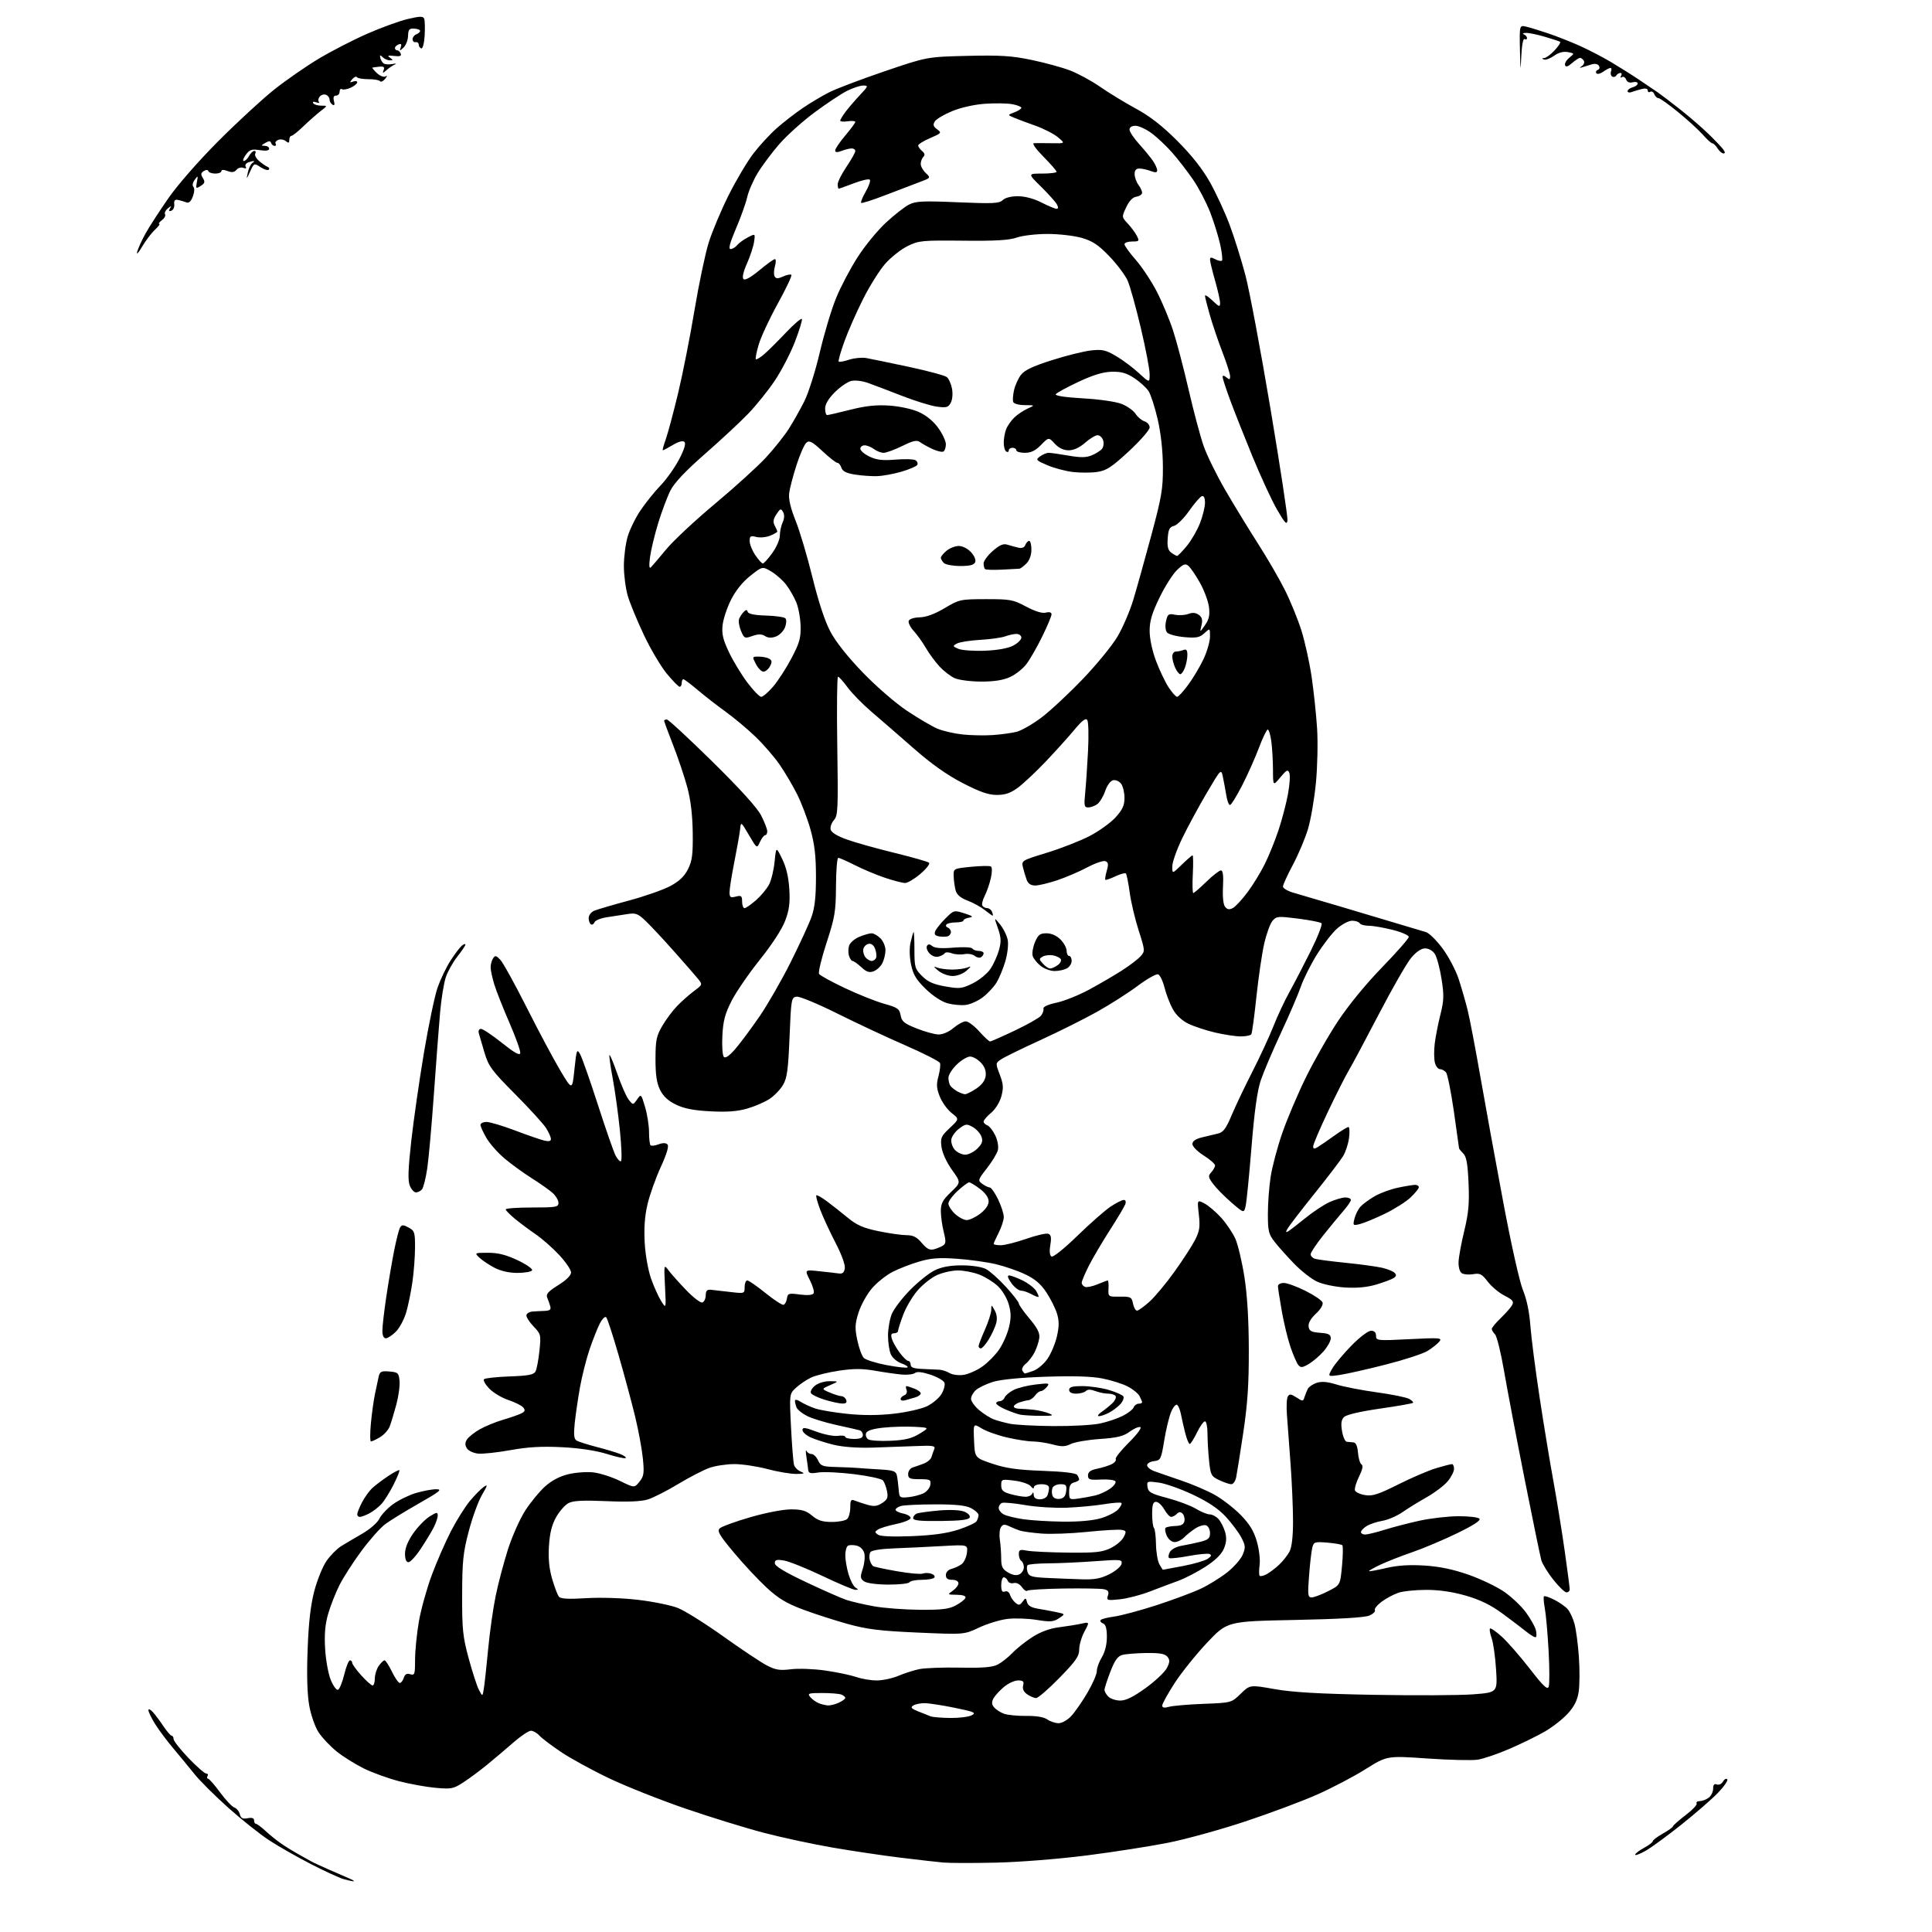 <?xml version="1.0" encoding="UTF-8" standalone="no"?>
<svg 
  version="1.1" 
  xmlns="http://www.w3.org/2000/svg" 
  xmlns:xlink="http://www.w3.org/1999/xlink" 
  xmlns:svg="http://www.w3.org/2000/svg"
  xmlns:rdf="http://www.w3.org/1999/02/22-rdf-syntax-ns#"
  xmlns:cc="http://creativecommons.org/ns#"
  xmlns:dc="http://purl.org/dc/elements/1.1/"
  viewBox="0 0 768 768"
  width="768"
  height="768"
>
<style>svg {background-color: white; }</style>"
<path stroke="none" fill="black" fill-rule="evenodd" d="M140.50,747.84C139.95,747.83 138.14,747.42 136.47,746.94C134.80,746.45 129.02,743.79 123.61,741.01C118.21,738.23 110.80,734.02 107.14,731.64C103.49,729.27 96.17,723.45 90.87,718.72C85.57,713.99 79.50,707.96 77.38,705.31C75.26,702.67 71.44,698.02 68.89,695.00C66.34,691.98 63.07,687.60 61.62,685.27C60.18,682.94 59.00,680.50 59.00,679.83C59.00,679.16 59.78,679.49 60.75,680.56C61.71,681.63 63.62,684.18 65.00,686.24C66.38,688.30 67.84,689.99 68.25,689.99C68.66,690.00 69.00,690.59 69.00,691.32C69.00,692.04 71.66,695.41 74.90,698.82C78.15,702.22 81.33,705.00 81.96,705.00C82.60,705.00 82.84,705.45 82.50,706.00C82.16,706.55 82.25,707.02 82.69,707.04C83.14,707.07 85.30,709.53 87.50,712.52C89.70,715.51 92.24,718.21 93.14,718.51C94.05,718.82 95.03,720.01 95.33,721.16C95.76,722.79 96.45,723.15 98.44,722.77C100.17,722.44 101.00,722.72 101.00,723.64C101.00,724.39 101.34,725.00 101.75,725.00C102.16,725.01 103.85,726.26 105.50,727.79C107.15,729.31 109.85,731.51 111.50,732.66C113.15,733.82 116.13,735.68 118.11,736.79C120.10,737.90 122.58,739.29 123.61,739.87C124.65,740.45 127.97,741.99 131.00,743.30C134.03,744.62 137.62,746.18 139.00,746.78C140.38,747.37 141.05,747.85 140.50,747.84zM396.03,740.42C386.94,740.63 377.48,740.61 375.00,740.39C372.52,740.17 364.88,739.30 358.00,738.46C351.12,737.62 338.98,735.82 331.00,734.45C323.02,733.07 310.65,730.41 303.50,728.53C296.35,726.66 282.42,722.35 272.55,718.97C262.67,715.59 249.08,710.20 242.34,707.00C235.60,703.80 226.95,699.08 223.13,696.52C219.30,693.95 215.39,690.99 214.43,689.93C213.47,688.87 211.95,688.00 211.04,688.00C210.14,688.00 206.95,690.15 203.95,692.78C200.95,695.40 196.25,699.38 193.50,701.62C190.75,703.87 186.58,706.96 184.23,708.49C180.30,711.07 179.43,711.24 173.23,710.70C169.53,710.37 162.97,709.19 158.66,708.07C154.34,706.95 148.02,704.66 144.60,702.98C141.19,701.29 136.32,698.25 133.80,696.21C131.27,694.17 128.06,690.78 126.68,688.67C125.24,686.49 123.63,681.89 122.93,678.00C122.12,673.48 121.90,665.95 122.28,655.83C122.67,645.07 123.46,638.12 124.93,632.50C126.08,628.10 128.27,622.70 129.80,620.50C131.33,618.30 133.92,615.68 135.54,614.67C137.17,613.66 140.97,611.41 143.99,609.67C147.09,607.87 150.06,605.28 150.82,603.70C151.55,602.16 154.00,599.57 156.24,597.94C158.49,596.31 162.59,594.31 165.35,593.49C168.10,592.67 171.73,592.00 173.40,592.00C175.97,592.00 174.90,592.88 166.47,597.67C160.99,600.79 154.96,604.50 153.07,605.92C151.18,607.34 146.97,612.08 143.72,616.46C140.48,620.84 136.55,626.94 134.99,630.01C133.44,633.09 131.40,638.24 130.47,641.46C129.24,645.69 128.90,649.57 129.24,655.41C129.50,659.86 130.51,665.43 131.48,667.79C132.45,670.15 133.74,671.92 134.35,671.72C134.95,671.52 136.07,668.80 136.83,665.68C137.59,662.55 138.62,660.00 139.11,660.00C139.60,660.00 140.00,660.45 140.00,661.00C140.00,661.55 141.63,663.80 143.62,666.00C145.61,668.20 147.63,670.00 148.12,670.00C148.60,670.00 149.00,668.75 149.00,667.22C149.00,665.69 149.70,663.44 150.56,662.22C151.41,661.00 152.45,660.00 152.86,660.00C153.27,660.00 154.59,662.02 155.79,664.50C156.99,666.98 158.40,669.00 158.92,669.00C159.44,669.00 160.16,668.08 160.51,666.96C160.98,665.50 161.71,665.09 163.08,665.53C164.84,666.08 165.00,665.59 165.00,659.70C165.00,656.16 165.69,649.33 166.52,644.52C167.36,639.72 169.66,631.45 171.63,626.14C173.60,620.84 177.04,612.97 179.27,608.65C181.50,604.33 184.89,598.93 186.79,596.66C188.69,594.38 191.15,591.88 192.25,591.11C193.98,589.90 193.89,590.33 191.60,594.24C190.14,596.73 187.77,603.21 186.35,608.64C184.10,617.16 183.74,620.60 183.71,634.00C183.67,647.73 183.97,650.62 186.32,659.28C187.78,664.66 189.61,670.29 190.39,671.78C191.82,674.50 191.82,674.50 192.37,671.00C192.67,669.07 193.43,662.10 194.05,655.50C194.67,648.90 196.00,639.44 197.02,634.48C198.03,629.52 200.24,621.16 201.92,615.89C203.61,610.63 206.72,603.67 208.83,600.41C210.93,597.16 214.47,592.87 216.68,590.88C219.32,588.51 222.52,586.84 225.96,586.01C228.86,585.32 233.35,585.00 235.95,585.31C238.56,585.62 243.27,587.14 246.43,588.68C252.18,591.50 252.18,591.50 254.19,589.01C255.95,586.84 256.13,585.65 255.55,579.78C255.18,576.07 253.80,568.58 252.48,563.12C251.16,557.67 248.22,546.75 245.95,538.86C243.67,530.96 241.44,524.11 240.99,523.64C240.54,523.16 239.40,524.26 238.46,526.08C237.52,527.90 235.68,532.53 234.37,536.37C233.07,540.21 231.35,546.99 230.56,551.43C229.76,555.87 228.83,562.26 228.47,565.64C227.99,570.23 228.17,571.99 229.16,572.62C229.90,573.08 233.43,574.21 237.00,575.14C240.57,576.06 244.80,577.32 246.39,577.94C247.98,578.55 249.03,579.30 248.74,579.60C248.44,579.90 245.11,579.18 241.35,578.00C236.98,576.64 230.51,575.65 223.49,575.29C215.38,574.88 209.99,575.18 202.96,576.44C197.72,577.39 191.92,578.01 190.07,577.83C188.22,577.65 186.21,576.71 185.61,575.75C184.81,574.49 184.81,573.51 185.60,572.25C186.20,571.29 188.45,569.48 190.60,568.24C192.74,567.00 196.97,565.26 200.00,564.37C203.03,563.48 206.32,562.33 207.31,561.81C208.72,561.07 208.87,560.55 207.99,559.49C207.36,558.73 204.70,557.40 202.08,556.53C199.47,555.66 196.05,553.61 194.48,551.98C192.92,550.35 191.99,548.68 192.40,548.26C192.82,547.84 197.41,547.34 202.60,547.15C210.12,546.88 212.21,546.47 212.89,545.15C213.37,544.24 214.06,540.56 214.43,536.96C215.10,530.60 215.03,530.33 211.99,527.15C210.28,525.35 209.05,523.35 209.27,522.69C209.49,522.04 210.54,521.44 211.59,521.36C212.64,521.28 214.79,521.16 216.37,521.11C218.60,521.02 219.12,520.61 218.73,519.25C218.45,518.29 217.91,516.72 217.51,515.77C216.96,514.43 217.95,513.33 221.90,510.87C225.12,508.87 227.00,507.00 227.00,505.81C227.00,504.77 224.86,501.63 222.25,498.83C219.64,496.04 215.47,492.37 213.00,490.69C210.53,489.00 206.82,486.24 204.77,484.56C202.72,482.88 201.03,481.16 201.02,480.75C201.01,480.34 205.72,480.00 211.50,480.00C221.00,480.00 222.00,479.83 222.00,478.17C222.00,477.17 220.99,475.42 219.75,474.28C218.51,473.15 214.80,470.52 211.50,468.44C208.20,466.36 203.32,462.82 200.65,460.59C197.99,458.35 194.72,454.68 193.40,452.42C192.08,450.17 191.00,447.80 191.00,447.16C191.00,446.52 192.09,446.00 193.41,446.00C194.74,446.00 199.80,447.51 204.66,449.35C209.52,451.19 214.74,453.00 216.25,453.37C218.16,453.83 219.00,453.65 219.00,452.77C218.99,452.07 218.15,450.15 217.13,448.50C216.10,446.85 210.56,440.77 204.83,435.00C195.48,425.59 194.21,423.88 192.61,418.50C191.62,415.20 190.60,411.71 190.34,410.75C190.06,409.72 190.41,409.00 191.21,409.00C191.95,409.00 195.69,411.50 199.53,414.56C204.45,418.49 206.59,419.69 206.81,418.64C206.98,417.82 205.04,412.39 202.51,406.58C199.98,400.76 197.25,393.86 196.46,391.25C195.67,388.64 195.02,385.60 195.03,384.50C195.03,383.40 195.46,381.82 195.98,381.00C196.80,379.70 197.20,379.77 198.86,381.50C199.93,382.60 204.65,391.15 209.37,400.50C214.08,409.85 220.08,421.10 222.70,425.50C227.47,433.50 227.47,433.50 228.35,425.07C229.18,417.21 229.33,416.80 230.61,419.07C231.36,420.41 234.52,429.38 237.62,439.00C240.72,448.62 243.89,457.75 244.67,459.28C245.45,460.81 246.43,461.85 246.85,461.59C247.27,461.33 247.07,455.79 246.41,449.28C245.75,442.77 244.46,433.47 243.55,428.61C242.64,423.75 242.07,419.60 242.28,419.39C242.49,419.18 243.92,422.63 245.46,427.05C247.00,431.48 249.02,436.04 249.96,437.20C251.67,439.31 251.67,439.31 253.26,437.04C254.84,434.79 254.87,434.82 256.43,440.06C257.29,442.98 258.00,447.46 258.00,450.01C258.00,452.57 258.27,454.94 258.60,455.27C258.93,455.60 260.36,455.43 261.77,454.90C263.44,454.26 264.67,454.27 265.32,454.92C265.98,455.58 265.08,458.62 262.65,463.94C260.63,468.36 258.26,475.01 257.39,478.74C256.30,483.36 255.95,488.19 256.28,494.00C256.55,498.87 257.65,504.99 258.83,508.33C259.97,511.54 261.78,515.54 262.85,517.23C264.80,520.31 264.80,520.31 264.35,511.40C263.90,502.64 263.93,502.54 265.70,504.92C266.69,506.25 269.84,509.79 272.70,512.77C275.56,515.76 278.48,518.00 279.20,517.76C279.91,517.52 280.52,516.24 280.54,514.91C280.57,513.13 281.09,512.55 282.54,512.70C283.62,512.82 287.09,513.21 290.25,513.58C295.96,514.25 296.00,514.24 296.00,511.63C296.00,510.18 296.48,509.00 297.06,509.00C297.64,509.00 300.89,511.25 304.30,514.00C307.70,516.76 310.93,518.86 311.49,518.68C312.05,518.49 312.65,517.35 312.82,516.15C313.12,514.13 313.54,514.00 317.94,514.59C320.97,514.99 322.99,514.82 323.41,514.15C323.78,513.55 323.12,511.19 321.94,508.89C319.81,504.70 319.81,504.70 325.65,505.33C328.87,505.67 332.40,506.07 333.50,506.23C334.94,506.42 335.59,505.84 335.83,504.13C336.03,502.76 334.46,498.49 332.14,494.04C329.93,489.79 327.20,483.91 326.08,480.97C324.96,478.03 324.25,475.42 324.50,475.17C324.74,474.92 326.65,475.99 328.72,477.54C330.80,479.09 334.54,482.04 337.04,484.10C340.62,487.04 343.20,488.17 349.25,489.42C353.46,490.29 358.47,491.00 360.37,491.00C363.00,491.00 364.44,491.74 366.43,494.10C368.40,496.44 369.59,497.06 371.27,496.61C372.50,496.28 374.13,495.61 374.89,495.11C376.03,494.37 376.08,493.38 375.14,489.66C374.51,487.16 374.00,483.44 374.00,481.40C374.00,478.37 374.74,476.99 378.02,473.87C382.03,470.05 382.03,470.05 378.42,465.02C376.30,462.07 374.59,458.34 374.27,455.99C373.78,452.34 374.07,451.67 377.54,448.40C381.34,444.82 381.34,444.82 378.28,442.43C376.61,441.11 374.50,438.20 373.60,435.95C372.27,432.64 372.17,431.09 373.05,427.83C373.64,425.61 373.92,423.24 373.66,422.57C373.41,421.90 367.19,418.73 359.85,415.53C352.51,412.33 340.27,406.60 332.65,402.80C325.03,399.00 317.83,396.02 316.65,396.19C314.59,396.49 314.47,397.13 313.86,412.23C313.33,425.11 312.87,428.55 311.30,431.22C310.25,433.02 307.87,435.52 306.01,436.77C304.15,438.03 300.15,439.77 297.12,440.65C293.13,441.81 289.10,442.12 282.43,441.77C275.76,441.42 271.99,440.69 268.71,439.10C265.56,437.58 263.63,435.78 262.37,433.21C261.04,430.49 260.56,427.21 260.57,420.94C260.59,413.45 260.93,411.80 263.30,407.76C264.78,405.22 267.46,401.64 269.25,399.81C271.04,397.97 274.03,395.33 275.91,393.93C279.31,391.39 279.31,391.39 277.41,389.03C276.36,387.73 272.06,382.81 267.86,378.09C263.66,373.36 258.64,367.98 256.69,366.13C253.57,363.15 252.72,362.83 249.33,363.37C247.22,363.71 243.55,364.27 241.17,364.63C238.78,364.99 236.60,365.89 236.31,366.63C236.02,367.38 235.39,367.74 234.90,367.44C234.40,367.13 234.00,366.00 234.00,364.92C234.00,363.83 235.00,362.54 236.25,362.01C237.49,361.50 243.68,359.68 250.01,357.98C256.34,356.28 263.76,353.67 266.51,352.19C270.04,350.29 272.08,348.33 273.50,345.50C275.15,342.19 275.48,339.68 275.37,331.00C275.28,324.01 274.56,317.99 273.22,312.99C272.11,308.86 269.58,301.33 267.60,296.26C265.62,291.19 264.00,286.81 264.00,286.52C264.00,286.23 264.49,286.00 265.08,286.00C265.67,286.00 273.82,293.54 283.18,302.75C294.31,313.70 301.03,321.13 302.60,324.22C303.92,326.81 305.00,329.62 305.00,330.47C305.00,331.31 304.62,332.00 304.16,332.00C303.70,332.00 302.77,333.21 302.10,334.68C300.88,337.36 300.88,337.36 297.70,331.93C294.58,326.61 294.51,326.56 294.22,329.50C294.06,331.15 293.04,336.95 291.96,342.39C290.88,347.83 290.00,353.35 290.00,354.66C290.00,356.70 290.36,356.95 292.50,356.41C294.69,355.86 295.00,356.11 295.00,358.39C295.00,359.83 295.43,361.00 295.97,361.00C296.50,361.00 298.54,359.58 300.52,357.85C302.49,356.12 304.83,353.31 305.72,351.60C306.61,349.90 307.60,345.80 307.92,342.50C308.51,336.50 308.51,336.50 310.91,341.40C312.53,344.68 313.46,348.63 313.76,353.40C314.10,358.95 313.74,361.71 312.11,366.03C310.85,369.37 306.86,375.50 302.05,381.51C297.66,386.98 292.60,394.36 290.79,397.90C288.18,403.06 287.45,405.84 287.15,411.76C286.94,415.84 287.21,419.61 287.75,420.15C288.39,420.79 290.02,419.63 292.43,416.82C294.46,414.44 298.77,408.63 302.01,403.91C305.24,399.18 310.80,389.51 314.34,382.41C317.89,375.31 321.60,367.25 322.58,364.50C323.88,360.85 324.36,356.52 324.36,348.50C324.36,340.23 323.81,335.56 322.17,329.70C320.96,325.41 318.57,319.11 316.85,315.70C315.13,312.29 312.03,307.02 309.95,304.00C307.88,300.98 303.55,295.97 300.34,292.88C297.13,289.80 291.80,285.33 288.50,282.96C285.20,280.58 280.20,276.70 277.39,274.32C274.58,271.94 272.00,270.00 271.64,270.00C271.29,270.00 271.00,270.68 271.00,271.50C271.00,272.32 270.63,273.00 270.18,273.00C269.72,273.00 267.41,270.64 265.03,267.75C262.66,264.86 258.56,257.94 255.93,252.36C253.30,246.79 250.44,239.84 249.57,236.93C248.71,234.02 248.00,228.65 248.00,225.00C248.00,221.35 248.68,216.08 249.51,213.28C250.34,210.48 252.64,205.79 254.63,202.85C256.62,199.91 260.19,195.47 262.56,193.00C264.94,190.53 268.27,185.84 269.97,182.58C271.97,178.76 272.72,176.32 272.10,175.70C271.47,175.07 269.85,175.48 267.51,176.86C265.52,178.04 263.71,179.00 263.49,179.00C263.27,179.00 263.77,177.09 264.61,174.75C265.45,172.41 267.65,164.20 269.51,156.50C271.36,148.80 274.30,133.95 276.04,123.50C277.78,113.05 280.33,100.90 281.70,96.50C283.07,92.10 286.64,83.61 289.62,77.64C292.61,71.67 297.05,64.18 299.50,61.00C301.95,57.81 306.10,53.31 308.73,50.99C311.35,48.67 315.98,45.08 319.00,43.02C322.02,40.96 326.82,38.10 329.67,36.66C332.51,35.23 342.41,31.48 351.67,28.33C368.50,22.60 368.50,22.60 384.50,22.21C397.65,21.90 402.19,22.18 410.00,23.81C415.23,24.90 422.11,26.77 425.29,27.98C428.47,29.19 433.87,32.12 437.29,34.49C440.71,36.87 447.10,40.77 451.50,43.16C457.13,46.21 462.02,50.02 468.00,56.00C473.66,61.66 477.98,67.14 480.94,72.38C483.38,76.72 486.90,84.32 488.76,89.27C490.62,94.22 493.46,103.28 495.07,109.39C496.68,115.50 501.17,139.40 505.04,162.50C508.91,185.60 511.95,205.56 511.79,206.85C511.55,208.78 510.83,208.05 507.71,202.69C505.62,199.11 501.18,189.50 497.83,181.34C494.48,173.18 490.45,162.98 488.87,158.68C487.29,154.38 486.00,150.38 486.00,149.81C486.00,149.16 486.58,149.23 487.50,150.00C488.73,151.02 489.00,150.95 489.00,149.59C489.00,148.68 487.62,144.36 485.94,139.99C484.25,135.62 482.00,129.00 480.94,125.27C479.87,121.55 479.00,118.08 479.00,117.57C479.00,117.05 480.35,117.92 482.00,119.50C484.65,122.04 485.00,122.15 485.00,120.43C485.00,119.37 484.10,115.35 483.00,111.50C481.90,107.65 481.00,103.93 481.00,103.22C481.00,102.22 481.47,102.18 483.09,103.05C484.23,103.66 485.43,103.90 485.75,103.59C486.06,103.27 485.75,100.42 485.06,97.26C484.36,94.09 482.58,88.35 481.10,84.49C479.61,80.63 476.56,74.78 474.32,71.49C472.07,68.20 468.28,63.29 465.90,60.60C463.51,57.90 459.79,54.41 457.63,52.85C455.47,51.28 452.64,50.00 451.35,50.00C449.91,50.00 449.00,50.59 449.00,51.52C449.00,52.36 450.72,54.95 452.83,57.27C454.93,59.60 457.40,62.61 458.33,63.97C459.25,65.33 460.00,67.01 460.00,67.70C460.00,68.63 459.34,68.70 457.43,67.98C456.02,67.44 454.00,67.00 452.93,67.00C451.59,67.00 451.01,67.68 451.03,69.25C451.05,70.49 451.72,72.37 452.53,73.44C453.34,74.51 454.00,75.94 454.00,76.62C454.00,77.30 452.99,78.00 451.75,78.18C450.28,78.39 448.88,79.84 447.69,82.38C445.87,86.25 445.87,86.25 448.31,88.88C449.66,90.32 451.28,92.51 451.91,93.75C452.99,95.84 452.86,96.00 450.04,96.00C448.37,96.00 447.00,96.49 447.00,97.09C447.00,97.69 449.03,100.50 451.52,103.34C454.00,106.18 457.77,111.88 459.89,116.00C462.01,120.12 464.92,127.10 466.35,131.50C467.78,135.90 470.55,146.44 472.50,154.92C474.45,163.41 477.13,173.44 478.44,177.21C479.75,180.99 483.63,188.90 487.06,194.79C490.48,200.68 496.31,210.22 500.01,216.00C503.71,221.78 508.54,230.10 510.75,234.50C512.96,238.90 515.91,246.15 517.32,250.60C518.72,255.06 520.56,263.38 521.40,269.10C522.23,274.82 523.21,284.00 523.56,289.50C523.92,295.00 523.71,304.75 523.10,311.16C522.49,317.58 521.05,325.90 519.91,329.66C518.76,333.42 516.07,339.80 513.91,343.83C511.76,347.86 510.00,351.72 510.00,352.42C510.00,353.11 511.91,354.23 514.25,354.90C516.59,355.57 524.58,357.92 532.00,360.12C539.42,362.32 549.77,365.42 555.00,366.99C560.23,368.57 565.54,370.16 566.82,370.52C568.09,370.88 571.09,373.84 573.49,377.09C575.88,380.34 578.75,385.81 579.87,389.25C580.99,392.69 582.58,398.20 583.40,401.50C584.22,404.80 586.50,416.73 588.47,428.00C590.44,439.27 594.53,461.71 597.56,477.86C600.70,494.61 604.07,509.65 605.40,512.86C606.89,516.45 607.96,521.59 608.35,527.01C608.70,531.69 610.35,544.52 612.02,555.51C613.69,566.51 616.18,581.58 617.54,589.00C618.89,596.42 620.90,608.80 621.99,616.50C623.08,624.20 623.98,631.06 623.98,631.75C623.99,632.44 623.43,633.00 622.73,633.00C622.03,633.00 619.67,630.74 617.48,627.98C615.29,625.21 613.15,621.73 612.71,620.23C612.28,618.73 609.29,604.23 606.07,588.00C602.85,571.77 599.18,552.48 597.91,545.13C596.65,537.77 595.02,531.17 594.31,530.45C593.59,529.73 593.00,528.75 593.00,528.27C593.00,527.79 594.61,525.84 596.58,523.95C598.55,522.05 600.59,519.73 601.10,518.78C601.87,517.38 601.31,516.69 598.08,515.04C595.90,513.93 592.90,511.43 591.42,509.49C589.10,506.44 588.30,506.03 585.62,506.50C583.90,506.80 581.86,506.62 581.08,506.11C580.25,505.56 579.72,503.71 579.80,501.60C579.88,499.64 580.90,494.09 582.07,489.26C583.77,482.30 584.12,478.41 583.77,470.35C583.44,462.62 582.94,459.79 581.67,458.53C580.75,457.61 580.00,456.69 580.00,456.48C580.00,456.27 579.07,449.68 577.94,441.83C576.81,433.98 575.40,426.99 574.82,426.28C574.23,425.58 573.14,425.00 572.40,425.00C571.65,425.00 570.75,423.84 570.39,422.42C570.03,421.00 570.00,417.62 570.32,414.92C570.64,412.22 571.65,407.02 572.57,403.37C574.00,397.68 574.06,395.66 573.03,389.12C572.37,384.93 571.18,380.49 570.39,379.25C569.55,377.93 567.95,377.00 566.53,377.00C564.96,377.00 563.01,378.32 560.96,380.76C559.23,382.82 553.46,392.86 548.15,403.07C542.84,413.27 537.44,423.39 536.14,425.55C534.85,427.71 531.13,435.06 527.89,441.89C524.65,448.72 522.00,454.92 522.00,455.69C522.00,456.74 522.42,456.82 523.75,456.02C524.71,455.44 527.69,453.40 530.36,451.48C533.03,449.57 535.58,448.00 536.01,448.00C536.45,448.00 536.57,449.91 536.28,452.25C535.99,454.59 534.93,457.86 533.94,459.52C532.94,461.17 527.80,467.92 522.50,474.52C517.21,481.11 512.41,487.34 511.84,488.37C511.02,489.85 511.08,490.07 512.15,489.42C512.89,488.96 515.96,486.59 518.97,484.15C521.98,481.71 526.25,478.88 528.47,477.87C530.69,476.87 533.51,476.03 534.75,476.02C535.99,476.01 537.00,476.43 537.00,476.97C537.00,477.50 535.71,479.41 534.13,481.22C532.56,483.02 528.96,487.39 526.13,490.91C523.31,494.44 521.00,497.90 521.00,498.60C521.00,499.29 521.79,500.10 522.75,500.40C523.71,500.69 529.23,501.41 535.00,501.99C540.77,502.58 547.24,503.46 549.37,503.95C551.50,504.44 553.75,505.35 554.36,505.96C555.19,506.79 555.09,507.34 553.99,508.05C553.17,508.58 550.06,509.74 547.08,510.63C543.41,511.72 539.37,512.09 534.58,511.79C530.61,511.53 525.74,510.50 523.50,509.44C521.30,508.40 517.25,505.23 514.50,502.40C511.75,499.57 508.26,495.67 506.75,493.74C504.29,490.60 504.00,489.40 504.00,482.55C504.00,478.34 504.50,471.66 505.11,467.72C505.72,463.78 507.78,456.04 509.68,450.53C511.58,445.01 515.77,435.10 519.00,428.50C522.23,421.90 527.99,411.77 531.81,406.00C536.01,399.64 542.94,391.18 549.37,384.56C555.22,378.54 560.00,373.08 560.00,372.43C560.00,371.78 557.10,370.51 553.54,369.62C549.99,368.73 545.75,368.00 544.10,368.00C542.46,368.00 540.84,367.55 540.50,367.00C540.16,366.45 538.80,366.00 537.48,366.00C536.15,366.00 533.49,367.39 531.55,369.09C529.61,370.79 526.00,375.44 523.52,379.41C521.04,383.39 518.15,389.15 517.10,392.20C516.05,395.26 512.49,403.56 509.18,410.63C505.88,417.71 502.27,426.20 501.16,429.50C499.77,433.65 498.64,441.83 497.49,456.00C496.58,467.27 495.53,477.81 495.16,479.40C494.48,482.31 494.48,482.31 489.49,478.00C486.75,475.63 483.49,472.33 482.26,470.66C480.26,467.96 480.18,467.46 481.51,465.99C482.33,465.08 483.00,463.86 483.00,463.26C483.00,462.67 480.98,460.90 478.50,459.34C476.03,457.78 474.00,455.73 474.00,454.79C474.00,453.64 475.24,452.77 477.75,452.14C479.81,451.62 482.69,450.93 484.14,450.61C486.25,450.14 487.33,448.69 489.62,443.26C491.19,439.54 494.89,431.78 497.84,426.00C500.80,420.23 504.55,412.13 506.18,408.00C507.81,403.88 510.67,397.76 512.53,394.42C514.39,391.07 518.21,383.70 521.03,378.04C523.84,372.38 525.78,367.41 525.32,367.00C524.87,366.58 520.67,365.76 516.00,365.16C508.04,364.15 507.39,364.20 505.83,366.06C504.91,367.14 503.42,371.24 502.53,375.17C501.64,379.09 500.25,388.59 499.44,396.27C498.63,403.96 497.72,410.64 497.42,411.12C497.13,411.61 495.22,411.99 493.19,411.99C491.16,411.98 486.57,411.28 483.00,410.45C479.43,409.61 474.67,408.04 472.43,406.96C469.91,405.74 467.57,403.58 466.26,401.25C465.10,399.19 463.61,395.32 462.94,392.66C462.27,390.01 461.12,387.60 460.38,387.32C459.65,387.04 456.00,389.09 452.27,391.88C448.55,394.67 441.25,399.33 436.05,402.23C430.85,405.13 420.69,410.20 413.48,413.50C406.26,416.80 399.31,420.20 398.02,421.06C395.69,422.61 395.69,422.63 397.42,427.16C398.85,430.89 398.96,432.43 398.06,435.78C397.43,438.13 395.70,440.92 393.98,442.36C392.34,443.74 391.00,445.30 391.00,445.83C391.00,446.36 391.68,447.05 392.50,447.36C393.33,447.68 394.74,449.48 395.64,451.36C396.57,453.31 397.01,455.82 396.67,457.19C396.34,458.51 394.38,461.75 392.32,464.40C388.71,469.02 388.64,469.27 390.48,470.61C391.52,471.37 392.86,472.02 393.44,472.04C394.02,472.06 395.52,474.20 396.77,476.79C398.01,479.38 399.03,482.53 399.02,483.79C399.01,485.05 398.10,487.84 397.00,490.00C395.90,492.16 395.00,494.16 395.00,494.46C395.00,494.76 396.27,495.00 397.83,495.00C399.38,495.00 403.94,493.85 407.96,492.45C411.98,491.04 415.93,490.14 416.72,490.45C417.82,490.87 418.01,491.97 417.52,494.90C417.10,497.37 417.27,499.05 417.98,499.48C418.62,499.88 423.00,496.38 428.30,491.23C433.36,486.31 439.29,481.10 441.48,479.64C443.67,478.19 446.02,477.00 446.70,477.00C447.46,477.00 447.69,477.68 447.29,478.75C446.93,479.71 444.18,484.32 441.18,489.00C438.18,493.68 434.43,500.03 432.86,503.12C431.29,506.22 430.00,509.27 430.00,509.91C430.00,510.54 430.59,511.29 431.30,511.56C432.02,511.84 434.25,511.37 436.27,510.53C438.29,509.69 440.13,509.00 440.37,509.00C440.60,509.00 440.73,510.46 440.65,512.25C440.50,515.48 440.53,515.50 445.16,515.44C449.49,515.39 449.87,515.59 450.39,518.19C450.70,519.74 451.41,521.00 451.97,521.00C452.53,521.00 454.78,519.39 456.96,517.42C459.14,515.45 463.63,510.06 466.93,505.43C470.24,500.81 473.91,495.15 475.08,492.84C476.86,489.35 477.11,487.66 476.55,482.77C475.89,476.89 475.89,476.89 478.77,478.38C480.35,479.20 483.35,481.76 485.44,484.06C487.52,486.37 490.07,490.16 491.10,492.48C492.12,494.81 493.73,501.61 494.67,507.61C495.80,514.78 496.40,524.64 496.42,536.50C496.46,550.24 495.93,558.05 494.22,569.50C492.98,577.75 491.71,585.74 491.40,587.25C491.09,588.76 490.22,590.00 489.45,590.00C488.69,590.00 486.54,589.27 484.66,588.38C481.48,586.86 481.22,586.35 480.63,580.73C480.28,577.42 480.00,572.52 480.00,569.85C480.00,567.18 479.54,565.00 478.99,565.00C478.43,565.00 476.99,567.02 475.79,569.50C474.59,571.98 473.30,574.00 472.93,574.00C472.56,574.00 471.77,572.09 471.17,569.75C470.57,567.41 469.80,564.04 469.46,562.26C469.12,560.48 468.42,558.76 467.90,558.44C467.38,558.12 466.31,559.40 465.53,561.28C464.74,563.16 463.51,568.25 462.80,572.60C461.57,580.10 461.36,580.52 458.75,580.82C457.24,580.99 456.00,581.72 456.00,582.45C456.00,583.17 457.24,584.22 458.75,584.78C460.26,585.34 465.10,587.01 469.50,588.50C473.90,589.98 479.98,592.59 483.00,594.30C486.02,596.01 490.63,599.59 493.24,602.26C496.70,605.81 498.41,608.61 499.60,612.70C500.50,615.81 501.00,619.97 500.72,622.08C500.44,624.17 500.44,626.11 500.74,626.40C501.03,626.69 502.22,626.44 503.38,625.84C504.55,625.24 506.78,623.57 508.34,622.13C509.90,620.68 511.81,618.28 512.59,616.80C513.51,615.04 514.00,610.85 514.00,604.75C514.00,599.61 513.56,589.35 513.02,581.95C512.48,574.55 511.83,565.78 511.58,562.47C511.32,559.15 511.48,555.84 511.93,555.11C512.59,554.04 513.25,554.12 515.36,555.50C517.86,557.14 518.01,557.13 518.56,555.36C518.88,554.34 519.48,552.85 519.89,552.06C520.31,551.27 521.89,550.20 523.40,549.70C525.36,549.05 527.68,549.25 531.33,550.38C534.17,551.26 541.35,552.65 547.28,553.47C553.20,554.29 558.98,555.45 560.11,556.06C561.25,556.67 561.95,557.38 561.69,557.65C561.42,557.91 555.48,558.96 548.49,559.96C540.67,561.09 535.20,562.37 534.28,563.29C533.18,564.39 532.97,565.86 533.48,568.89C533.86,571.15 534.70,573.05 535.34,573.12C535.98,573.18 537.17,573.29 538.00,573.37C539.00,573.45 539.61,574.83 539.82,577.49C540.00,579.68 540.63,581.77 541.23,582.14C541.95,582.59 541.62,584.19 540.22,587.01C539.08,589.32 538.36,591.79 538.63,592.49C538.90,593.19 540.72,594.02 542.67,594.33C545.58,594.81 547.94,594.04 555.87,590.06C561.19,587.40 567.97,584.49 570.95,583.61C573.93,582.72 576.73,582.00 577.18,582.00C577.63,582.00 578.00,582.87 578.00,583.92C578.00,584.98 576.85,587.21 575.45,588.88C574.04,590.55 570.33,593.36 567.20,595.13C564.06,596.89 559.70,599.59 557.50,601.11C555.30,602.64 551.70,604.18 549.50,604.55C547.30,604.92 544.49,605.86 543.25,606.64C542.01,607.41 541.00,608.49 541.00,609.02C541.00,609.56 541.76,610.00 542.68,610.00C543.60,610.00 547.09,609.14 550.43,608.10C553.77,607.05 560.04,605.43 564.38,604.48C568.71,603.54 575.59,602.75 579.66,602.72C583.74,602.70 587.53,603.13 588.08,603.68C588.76,604.36 585.86,606.26 579.29,609.46C573.91,612.08 565.90,615.47 561.50,616.98C557.10,618.49 551.35,620.75 548.71,621.99C546.08,623.24 544.06,624.39 544.22,624.55C544.38,624.71 547.43,624.16 551.01,623.32C555.48,622.26 560.19,621.96 566.16,622.32C572.15,622.69 577.54,623.81 583.66,625.94C588.52,627.63 594.93,630.69 597.91,632.74C600.88,634.79 604.80,638.49 606.60,640.98C608.41,643.47 610.17,646.57 610.50,647.87C610.83,649.17 610.86,650.47 610.57,650.76C610.28,651.05 608.57,650.10 606.77,648.64C604.97,647.18 600.62,643.88 597.10,641.30C592.61,638.01 588.34,635.93 582.74,634.31C577.48,632.78 572.15,632.00 567.04,632.00C562.78,632.00 557.77,632.51 555.90,633.14C554.03,633.76 551.03,635.37 549.23,636.70C547.43,638.04 546.22,639.55 546.54,640.07C546.86,640.58 545.86,641.55 544.31,642.21C542.47,643.01 532.28,643.61 514.67,643.96C487.85,644.50 487.85,644.50 479.83,653.00C475.43,657.67 469.61,664.92 466.91,669.10C464.21,673.28 462.00,677.27 462.00,677.97C462.00,678.87 462.80,679.01 464.75,678.47C466.26,678.06 472.45,677.53 478.50,677.30C489.50,676.88 489.50,676.88 493.19,673.30C496.88,669.71 496.88,669.71 506.69,671.45C513.86,672.72 524.46,673.33 546.11,673.72C562.39,674.02 580.12,673.93 585.50,673.53C595.28,672.79 595.28,672.79 594.71,663.65C594.39,658.62 593.60,653.01 592.95,651.20C592.30,649.38 592.01,647.66 592.30,647.37C592.59,647.08 594.70,648.54 597.00,650.62C599.30,652.70 604.28,658.41 608.08,663.31C613.43,670.22 615.12,671.84 615.63,670.51C615.99,669.57 615.97,663.11 615.59,656.15C615.20,649.19 614.53,641.60 614.08,639.28C613.64,636.95 613.50,634.84 613.76,634.57C614.03,634.30 615.88,634.92 617.87,635.94C619.87,636.95 622.24,638.62 623.15,639.64C624.06,640.66 625.29,643.30 625.89,645.50C626.49,647.70 627.28,653.59 627.63,658.60C627.98,663.60 627.95,669.82 627.56,672.42C627.05,675.83 625.85,678.26 623.27,681.12C621.30,683.30 617.17,686.54 614.09,688.32C611.02,690.09 604.67,693.20 600.00,695.21C595.33,697.23 589.65,699.16 587.39,699.50C585.13,699.85 576.10,699.63 567.32,699.02C551.35,697.92 551.35,697.92 542.74,703.32C538.00,706.30 529.26,710.87 523.31,713.49C517.36,716.11 504.58,720.88 494.89,724.09C485.21,727.31 471.48,731.09 464.39,732.51C457.30,733.92 442.74,736.20 432.03,737.56C421.02,738.97 405.38,740.21 396.03,740.42zM654.05,735.78C651.82,737.03 650.00,737.70 650.00,737.26C650.00,736.82 651.58,735.61 653.50,734.57C655.42,733.53 657.00,732.33 657.00,731.91C657.00,731.48 658.80,730.12 661.00,728.88C663.20,727.64 665.00,726.36 665.00,726.02C665.00,725.69 667.25,723.70 669.99,721.60C672.74,719.51 674.74,717.39 674.44,716.90C674.13,716.40 674.70,715.99 675.69,715.97C676.69,715.95 678.29,715.34 679.25,714.61C680.21,713.88 681.00,712.27 681.00,711.03C681.00,709.46 681.44,708.96 682.47,709.35C683.29,709.66 684.37,709.16 684.90,708.22C685.42,707.28 686.19,706.86 686.61,707.28C687.03,707.70 685.38,710.12 682.94,712.65C680.50,715.19 673.91,720.91 668.30,725.38C662.69,729.85 656.28,734.53 654.05,735.78zM420.82,685.00C422.15,685.00 424.37,683.74 425.85,682.14C427.31,680.57 430.19,676.42 432.25,672.92C434.31,669.41 436.00,665.53 436.00,664.30C436.00,663.06 436.90,660.57 438.00,658.77C439.25,656.71 439.99,653.73 440.00,650.72C440.00,647.40 439.54,645.76 438.51,645.36C437.68,645.05 437.22,644.45 437.48,644.03C437.74,643.61 440.18,642.97 442.89,642.61C445.61,642.25 453.20,640.21 459.77,638.08C466.33,635.94 474.25,632.99 477.36,631.52C480.47,630.05 485.18,627.13 487.84,625.03C490.49,622.93 493.27,619.77 494.00,618.00C495.18,615.15 495.11,614.35 493.42,611.14C492.36,609.14 489.60,605.44 487.28,602.93C484.37,599.78 480.35,597.07 474.28,594.19C469.45,591.90 463.32,589.73 460.66,589.36C455.98,588.72 455.83,588.78 456.16,591.10C456.45,593.17 457.53,593.77 464.08,595.50C468.25,596.60 473.34,598.51 475.39,599.75C477.44,600.99 479.92,602.00 480.90,602.00C481.89,602.00 483.45,602.84 484.38,603.86C485.30,604.89 486.48,607.19 486.99,608.98C487.67,611.33 487.54,613.18 486.52,615.60C485.58,617.85 483.15,620.24 479.19,622.80C475.93,624.90 471.07,627.42 468.38,628.40C465.70,629.37 460.57,631.30 457.00,632.68C453.43,634.06 448.09,635.44 445.13,635.75C440.08,636.27 439.81,636.19 440.41,634.27C440.92,632.69 440.55,632.12 438.78,631.74C437.53,631.47 430.31,631.35 422.74,631.46C415.18,631.58 408.69,631.97 408.33,632.33C407.97,632.69 407.02,632.05 406.22,630.91C405.34,629.65 404.05,629.02 402.95,629.30C401.95,629.57 400.89,629.15 400.60,628.39C400.30,627.63 399.60,627.00 399.03,627.00C398.46,627.00 398.00,628.40 398.00,630.11C398.00,632.41 398.38,633.07 399.45,632.66C400.31,632.33 401.14,632.85 401.49,633.96C401.81,634.98 402.78,636.41 403.65,637.12C404.96,638.21 405.43,638.14 406.49,636.69C407.68,635.06 407.79,635.08 408.27,636.91C408.62,638.27 409.97,639.06 412.64,639.49C414.76,639.84 418.07,640.45 420.00,640.86C423.50,641.60 423.50,641.60 420.96,643.28C418.79,644.71 417.49,644.81 412.03,643.93C408.52,643.36 403.26,643.20 400.34,643.56C397.42,643.93 392.39,645.48 389.16,647.00C383.29,649.78 383.29,649.78 364.89,648.98C349.82,648.32 344.79,647.70 337.00,645.56C331.77,644.11 323.72,641.51 319.10,639.78C312.58,637.33 309.37,635.39 304.70,631.06C301.39,628.00 295.55,621.75 291.72,617.16C285.89,610.18 284.97,608.61 286.13,607.53C286.88,606.82 292.33,604.84 298.24,603.12C304.41,601.33 311.30,600.00 314.42,600.00C318.75,600.00 320.45,600.50 322.82,602.50C325.10,604.42 326.92,605.00 330.69,605.00C333.39,605.00 336.14,604.46 336.80,603.80C337.46,603.14 338.00,601.07 338.00,599.19C338.00,596.34 338.29,595.90 339.75,596.50C340.71,596.89 343.00,597.65 344.82,598.18C347.43,598.93 348.70,598.77 350.68,597.47C352.78,596.10 353.11,595.29 352.60,592.75C352.26,591.07 351.54,589.15 350.99,588.49C350.45,587.83 345.31,586.72 339.57,586.01C333.83,585.30 327.41,585.00 325.28,585.34C322.10,585.85 321.40,585.66 321.26,584.23C321.16,583.28 320.84,580.92 320.54,579.00C320.25,577.08 320.26,576.06 320.58,576.75C320.90,577.44 321.81,578.00 322.60,578.00C323.40,578.00 324.56,579.12 325.18,580.50C326.20,582.74 326.96,583.02 332.41,583.16C335.76,583.24 339.62,583.41 341.00,583.54C342.38,583.67 346.33,583.93 349.79,584.13C355.11,584.44 356.15,584.81 356.52,586.50C356.76,587.60 357.08,590.08 357.23,592.00C357.49,595.36 357.64,595.49 361.00,595.16C362.93,594.98 365.62,594.30 367.00,593.66C368.38,593.01 369.64,591.47 369.82,590.24C370.11,588.20 369.73,588.00 365.57,588.00C361.64,588.00 361.00,587.71 361.00,585.97C361.00,584.85 361.79,583.68 362.75,583.37C363.71,583.07 365.69,582.37 367.15,581.82C368.61,581.28 370.03,580.09 370.29,579.17C370.56,578.25 371.05,576.83 371.40,576.00C371.93,574.73 370.85,574.55 364.26,574.83C359.99,575.01 352.16,575.29 346.85,575.45C340.85,575.63 334.99,575.20 331.35,574.31C328.13,573.52 324.04,572.20 322.25,571.39C320.46,570.57 319.00,569.26 319.00,568.47C319.00,567.29 320.03,567.41 324.58,569.12C327.65,570.26 331.47,571.01 333.08,570.77C334.69,570.54 336.00,570.72 336.00,571.17C336.00,571.63 337.57,572.00 339.50,572.00C341.98,572.00 343.00,571.55 343.00,570.47C343.00,569.63 342.44,568.77 341.75,568.57C341.06,568.37 336.90,567.42 332.50,566.46C328.10,565.50 322.87,563.90 320.87,562.90C318.88,561.90 316.97,560.35 316.62,559.46C316.28,558.57 316.00,557.37 316.00,556.80C316.00,556.22 316.97,556.40 318.25,557.22C319.49,558.02 322.07,559.21 323.99,559.87C325.91,560.53 331.69,561.50 336.82,562.03C343.04,562.68 349.22,562.66 355.33,561.97C360.37,561.40 366.31,560.05 368.52,558.99C370.73,557.92 373.32,555.72 374.28,554.11C375.23,552.50 375.74,550.49 375.42,549.64C375.09,548.80 372.60,547.36 369.88,546.46C366.59,545.37 364.52,545.14 363.71,545.79C363.05,546.32 360.70,546.60 358.50,546.41C356.30,546.21 351.51,545.53 347.87,544.89C342.84,544.01 339.36,544.00 333.49,544.87C329.23,545.51 324.25,546.74 322.42,547.60C320.59,548.47 317.90,550.29 316.43,551.65C313.78,554.11 313.78,554.11 314.44,567.31C314.81,574.56 315.35,581.32 315.64,582.31C315.93,583.31 317.15,584.52 318.34,585.00C320.11,585.72 319.78,585.88 316.50,585.91C314.30,585.93 309.16,585.06 305.07,583.98C300.98,582.89 295.07,582.00 291.94,582.00C288.81,582.00 284.34,582.68 282.00,583.50C279.66,584.33 274.09,587.21 269.62,589.90C265.16,592.60 259.73,595.36 257.57,596.04C254.88,596.88 249.67,597.10 241.08,596.73C231.81,596.33 227.87,596.53 226.00,597.50C224.62,598.22 222.40,600.73 221.08,603.08C219.38,606.10 218.54,609.44 218.22,614.50C217.90,619.48 218.28,623.46 219.47,627.58C220.42,630.84 221.63,634.04 222.18,634.70C222.89,635.57 225.93,635.74 233.05,635.30C238.85,634.95 247.39,635.23 253.72,635.97C259.65,636.67 266.73,638.12 269.45,639.19C272.18,640.26 280.28,645.33 287.47,650.46C294.65,655.59 302.45,660.79 304.79,662.01C308.33,663.85 309.96,664.11 314.46,663.55C317.44,663.18 323.60,663.41 328.19,664.08C332.76,664.74 338.24,665.90 340.38,666.64C342.51,667.39 346.18,668.00 348.54,668.00C350.90,668.00 354.78,667.17 357.17,666.15C359.55,665.13 363.30,663.94 365.50,663.49C367.70,663.04 374.97,662.78 381.66,662.91C390.83,663.08 394.53,662.77 396.66,661.66C398.22,660.84 400.84,658.77 402.48,657.05C404.11,655.33 407.67,652.50 410.38,650.76C413.61,648.69 417.23,647.35 420.90,646.88C423.98,646.49 428.00,645.84 429.83,645.44C433.15,644.72 433.15,644.72 431.08,648.59C429.93,650.73 429.00,653.92 429.00,655.70C429.00,658.38 427.67,660.29 421.16,666.96C416.84,671.38 412.67,675.00 411.88,675.00C411.09,675.00 409.49,674.33 408.31,673.51C406.91,672.52 406.36,671.33 406.71,670.01C407.13,668.39 406.74,668.00 404.69,668.00C403.30,668.00 400.76,669.17 399.05,670.61C397.35,672.04 395.48,674.10 394.91,675.17C394.14,676.60 394.21,677.55 395.14,678.67C395.84,679.52 397.56,680.65 398.96,681.19C400.36,681.74 404.36,682.14 407.85,682.10C411.96,682.05 414.94,682.54 416.32,683.51C417.49,684.33 419.51,685.00 420.82,685.00zM377.82,682.92C381.29,682.96 385.10,682.48 386.28,681.85C388.16,680.84 387.31,680.47 379.47,678.87C374.53,677.86 369.15,677.03 367.50,677.03C365.85,677.03 363.83,677.45 363.02,677.97C361.84,678.71 362.25,679.20 365.02,680.32C366.93,681.10 369.18,681.99 370.00,682.29C370.82,682.59 374.34,682.88 377.82,682.92zM329.20,677.94C330.14,677.97 332.05,677.48 333.45,676.84C334.85,676.20 336.00,675.35 336.00,674.95C336.00,674.54 335.29,673.94 334.42,673.61C333.55,673.27 330.12,673.00 326.80,673.00C321.35,673.00 320.89,673.16 322.09,674.61C322.83,675.50 324.35,676.59 325.47,677.05C326.58,677.50 328.27,677.90 329.20,677.94zM445.34,676.00C447.60,676.00 450.59,674.51 455.52,670.94C459.36,668.15 463.13,664.57 463.91,662.98C465.06,660.62 465.08,659.81 464.04,658.55C463.08,657.40 460.93,657.03 455.63,657.10C451.71,657.15 447.42,657.50 446.09,657.87C444.30,658.38 443.10,660.07 441.39,664.52C440.13,667.81 439.08,671.03 439.05,671.68C439.02,672.33 439.71,673.56 440.57,674.43C441.44,675.29 443.58,676.00 445.34,676.00zM365.52,639.91C374.42,639.98 377.19,639.65 379.96,638.16C381.85,637.15 383.57,635.80 383.78,635.16C384.03,634.42 382.78,633.98 380.33,633.95C376.56,633.90 376.53,633.87 378.75,632.33C379.99,631.46 381.00,630.14 381.00,629.38C381.00,628.57 379.96,628.00 378.50,628.00C376.71,628.00 376.00,627.46 376.00,626.11C376.00,624.98 376.91,623.99 378.25,623.65C379.49,623.34 381.29,622.50 382.25,621.79C383.21,621.08 384.16,619.04 384.37,617.25C384.74,614.01 384.74,614.01 374.62,614.58C369.05,614.90 360.50,615.31 355.62,615.49C350.10,615.69 346.45,616.27 345.99,617.02C345.58,617.68 345.47,619.08 345.74,620.13C346.02,621.17 346.63,622.27 347.10,622.56C347.57,622.85 351.85,623.77 356.61,624.60C361.37,625.43 365.94,625.85 366.77,625.53C367.60,625.22 369.12,625.22 370.16,625.55C371.19,625.88 371.77,626.56 371.46,627.07C371.14,627.58 368.91,628.00 366.50,628.00C364.09,628.00 361.85,628.44 361.52,628.97C361.19,629.51 357.37,629.92 353.04,629.90C348.38,629.87 344.47,629.33 343.45,628.59C341.95,627.49 341.89,626.86 342.96,623.61C343.64,621.57 343.92,618.80 343.58,617.46C343.21,616.00 342.00,614.79 340.54,614.42C339.21,614.09 337.64,614.11 337.06,614.46C336.48,614.82 336.01,616.55 336.02,618.31C336.02,620.06 336.61,623.45 337.32,625.82C338.03,628.20 339.26,630.56 340.06,631.06C341.30,631.85 341.30,631.97 340.02,631.98C339.20,631.99 333.31,629.51 326.92,626.46C320.53,623.42 313.66,620.66 311.65,620.33C308.68,619.85 308.00,620.05 308.00,621.40C308.00,622.53 311.88,624.89 320.41,628.92C327.24,632.15 334.49,635.34 336.52,636.01C338.56,636.68 343.43,637.81 347.36,638.52C351.29,639.24 359.46,639.86 365.52,639.91zM521.39,635.00C522.31,635.00 525.25,633.90 527.91,632.54C532.76,630.09 532.76,630.09 533.47,622.47C533.86,618.28 533.92,614.58 533.59,614.26C533.26,613.93 530.58,613.46 527.64,613.22C522.60,612.80 522.24,612.93 521.65,615.24C521.31,616.60 520.73,621.60 520.37,626.36C519.78,634.05 519.89,635.00 521.39,635.00zM430.04,627.80C435.11,627.96 437.58,627.49 441.04,625.75C443.49,624.51 445.65,622.67 445.84,621.65C446.17,619.91 445.58,619.85 435.34,620.60C429.38,621.04 421.05,621.43 416.84,621.45C412.62,621.48 408.87,621.80 408.50,622.17C408.12,622.55 408.11,623.76 408.46,624.88C409.02,626.63 410.11,626.96 416.30,627.26C420.26,627.45 426.44,627.69 430.04,627.80zM405.25,625.81C406.21,625.33 407.00,624.07 407.00,623.02C407.00,621.98 406.55,620.84 406.00,620.50C405.45,620.16 405.00,618.96 405.00,617.83C405.00,616.05 405.43,615.86 408.25,616.41C410.04,616.76 417.35,617.11 424.50,617.19C435.45,617.31 438.13,617.03 441.47,615.41C443.66,614.36 446.01,612.38 446.70,611.00C447.84,608.73 447.75,608.47 445.73,608.14C444.50,607.94 438.32,608.31 432.00,608.96C425.68,609.61 417.54,609.90 413.92,609.61C410.30,609.31 406.48,608.79 405.42,608.44C404.37,608.10 402.46,607.32 401.18,606.71C399.36,605.83 398.67,605.90 397.90,607.05C397.36,607.85 397.16,610.08 397.45,612.00C397.74,613.92 397.98,617.30 397.99,619.50C398.00,622.80 398.48,623.78 400.75,625.10C402.58,626.16 404.08,626.40 405.25,625.81zM462.29,624.00C462.40,624.00 466.02,623.33 470.33,622.50C474.63,621.68 479.04,620.38 480.12,619.63C481.57,618.61 481.74,618.11 480.76,617.74C480.04,617.46 476.31,617.82 472.49,618.54C468.68,619.25 465.20,619.62 464.77,619.36C464.34,619.10 464.45,618.03 465.01,616.98C465.60,615.88 467.60,614.82 469.76,614.45C471.82,614.10 475.19,613.39 477.25,612.87C480.33,612.09 481.00,611.48 481.00,609.43C481.00,608.06 480.32,606.68 479.49,606.36C478.66,606.04 476.75,606.57 475.24,607.53C473.73,608.50 471.69,610.12 470.71,611.14C469.73,612.16 468.03,613.00 466.94,613.00C465.79,613.00 464.48,611.94 463.82,610.50C463.19,609.12 462.97,607.70 463.32,607.35C463.68,606.99 465.43,606.66 467.22,606.60C469.55,606.53 470.57,605.97 470.83,604.64C471.03,603.62 470.70,602.30 470.09,601.69C469.30,600.90 468.67,600.93 467.80,601.80C467.14,602.46 466.13,603.00 465.55,602.99C464.97,602.99 463.73,601.64 462.80,599.99C461.86,598.35 460.40,597.00 459.55,597.00C458.36,597.00 458.00,598.14 458.00,601.83C458.00,604.49 458.32,606.99 458.71,607.38C459.11,607.77 459.47,610.66 459.52,613.80C459.57,616.93 460.17,620.51 460.84,621.75C461.52,622.99 462.17,624.00 462.29,624.00zM162.36,621.00C161.48,621.00 161.00,619.80 161.00,617.61C161.00,615.41 162.14,612.58 164.25,609.55C166.04,606.98 168.96,603.96 170.75,602.84C173.61,601.05 174.00,601.00 174.00,602.45C174.00,603.36 173.26,605.54 172.35,607.29C171.44,609.05 169.13,612.85 167.21,615.74C165.29,618.63 163.11,621.00 162.36,621.00zM362.50,610.64C370.89,610.30 376.44,609.53 380.96,608.06C384.51,606.90 387.76,605.40 388.19,604.73C388.62,604.05 388.98,602.95 388.98,602.28C388.99,601.60 387.67,600.36 386.05,599.53C383.91,598.42 379.99,598.00 371.80,598.01C365.58,598.02 359.49,598.30 358.25,598.63C357.01,598.96 356.00,599.64 356.00,600.14C356.00,600.64 357.35,601.32 359.00,601.65C360.65,601.98 362.00,602.78 362.00,603.42C362.00,604.07 359.41,605.14 356.25,605.81C353.09,606.47 349.82,607.46 349.00,608.01C347.67,608.89 347.67,609.12 349.00,610.06C349.96,610.74 354.86,610.95 362.50,610.64zM373.99,604.62C365.73,604.72 363.00,604.43 363.00,603.48C363.00,602.78 363.66,601.96 364.46,601.65C365.27,601.34 369.21,600.80 373.21,600.45C377.58,600.07 381.59,600.24 383.23,600.87C384.80,601.48 385.75,602.48 385.47,603.22C385.11,604.14 381.91,604.53 373.99,604.62zM422.57,604.88C428.92,604.95 434.49,604.45 437.65,603.51C440.41,602.69 443.49,601.11 444.50,600.00C445.50,598.89 446.08,597.74 445.78,597.44C445.48,597.15 442.37,597.37 438.87,597.95C435.37,598.53 428.68,599.15 424.00,599.34C419.32,599.52 411.93,599.06 407.56,598.30C403.20,597.55 399.04,597.16 398.31,597.43C397.59,597.71 397.00,598.61 397.00,599.43C397.00,600.26 397.90,601.41 399.00,602.00C400.10,602.59 403.59,603.45 406.75,603.91C409.91,604.38 417.03,604.81 422.57,604.88zM143.05,603.00C142.47,603.00 142.00,602.53 142.00,601.96C142.00,601.39 142.86,599.25 143.90,597.21C144.95,595.17 146.86,592.55 148.15,591.39C149.44,590.23 152.27,588.11 154.44,586.67C156.61,585.23 158.55,584.22 158.76,584.43C158.97,584.63 157.93,587.21 156.46,590.15C154.98,593.09 152.82,596.56 151.64,597.85C150.46,599.13 148.28,600.82 146.80,601.60C145.31,602.37 143.63,603.00 143.05,603.00zM413.39,596.00C414.71,596.00 416.06,595.29 416.39,594.42C416.73,593.55 417.00,592.20 417.00,591.42C417.00,590.51 415.92,590.00 414.00,590.00C412.35,590.00 411.00,590.53 411.00,591.19C411.00,591.91 410.50,591.75 409.75,590.81C409.06,589.93 406.16,588.94 403.25,588.58C398.15,587.95 398.00,588.00 398.00,590.42C398.00,592.44 398.70,593.10 401.75,593.95C403.81,594.52 406.48,594.99 407.67,594.99C408.86,595.00 410.06,594.44 410.34,593.75C410.64,593.00 410.87,593.20 410.92,594.25C410.97,595.41 411.81,596.00 413.39,596.00zM421.25,595.82C422.86,595.59 423.59,594.72 423.82,592.75C424.09,590.37 423.78,590.00 421.54,590.00C420.11,590.00 418.68,590.67 418.36,591.50C418.05,592.33 418.06,593.71 418.39,594.57C418.75,595.51 419.89,596.01 421.25,595.82zM428.75,595.69C430.81,595.40 433.85,594.84 435.50,594.44C437.15,594.04 439.74,592.85 441.26,591.78C442.78,590.72 443.75,589.40 443.41,588.85C443.07,588.31 440.48,587.99 437.65,588.14C433.15,588.37 432.50,588.17 432.50,586.50C432.50,585.09 433.50,584.38 436.31,583.80C438.41,583.36 441.01,582.53 442.09,581.95C443.17,581.37 443.81,580.51 443.52,580.03C443.22,579.55 445.57,576.58 448.74,573.44C452.01,570.19 453.98,567.53 453.30,567.29C452.64,567.06 450.72,567.89 449.03,569.14C446.60,570.93 444.11,571.54 437.23,572.02C432.43,572.35 427.23,573.24 425.69,574.00C423.41,575.12 422.02,575.15 418.42,574.19C415.97,573.54 412.43,573.00 410.55,573.00C408.66,573.00 404.06,572.29 400.31,571.42C396.57,570.56 392.02,568.93 390.20,567.81C386.90,565.78 386.90,565.78 387.20,572.64C387.50,579.50 387.50,579.50 394.50,581.85C399.91,583.67 404.44,584.31 414.49,584.68C422.86,584.98 427.74,585.57 428.22,586.33C428.63,586.97 428.98,587.79 428.98,588.13C428.99,588.48 428.10,589.00 427.00,589.29C425.53,589.68 425.00,590.65 425.00,593.01C425.00,596.13 425.09,596.20 428.75,595.69zM147.47,573.00C147.07,573.00 147.06,569.74 147.44,565.75C147.82,561.76 148.56,556.48 149.08,554.00C149.59,551.52 150.25,548.46 150.54,547.19C150.99,545.21 151.60,544.93 154.78,545.19C158.22,545.48 158.52,545.76 158.83,548.94C159.01,550.84 158.42,555.11 157.52,558.44C156.62,561.77 155.45,565.65 154.90,567.06C154.36,568.47 152.63,570.38 151.05,571.31C149.48,572.24 147.87,573.00 147.47,573.00zM354.00,572.73C359.78,572.47 362.41,571.83 365.50,569.94C369.50,567.50 369.50,567.50 363.50,567.18C360.20,567.00 354.66,567.15 351.19,567.51C346.93,567.96 344.68,568.67 344.29,569.69C343.97,570.52 344.34,571.62 345.10,572.14C345.87,572.66 349.88,572.92 354.00,572.73zM418.70,566.89C425.96,566.95 434.29,566.49 437.20,565.88C440.12,565.26 444.21,563.89 446.30,562.83C448.39,561.77 450.35,560.25 450.66,559.45C450.96,558.65 451.84,558.00 452.61,558.00C453.37,558.00 454.00,557.75 454.00,557.43C454.00,557.12 453.53,556.00 452.97,554.94C452.40,553.88 450.25,552.15 448.19,551.10C446.13,550.05 441.63,548.63 438.18,547.96C433.95,547.12 426.63,546.90 415.71,547.27C405.46,547.62 397.72,548.38 394.66,549.34C391.99,550.18 388.95,551.64 387.91,552.59C386.86,553.53 386.00,555.10 386.00,556.07C386.00,557.03 387.44,559.03 389.19,560.51C390.95,561.99 393.54,563.64 394.94,564.18C396.35,564.72 399.30,565.53 401.50,565.97C403.70,566.42 411.44,566.83 418.70,566.89zM413.50,562.82C410.20,562.79 406.60,562.57 405.50,562.34C404.40,562.10 401.81,561.18 399.75,560.30C397.69,559.42 396.00,558.31 396.00,557.85C396.00,557.38 396.63,557.00 397.39,557.00C398.16,557.00 399.04,556.35 399.34,555.55C399.65,554.76 401.23,553.41 402.86,552.57C404.49,551.73 408.45,550.73 411.66,550.36C417.03,549.73 417.39,549.81 416.13,551.34C415.37,552.25 414.30,553.00 413.74,553.00C413.18,553.00 412.15,553.78 411.45,554.74C410.75,555.70 409.57,556.54 408.84,556.60C408.10,556.66 406.49,557.05 405.25,557.47C404.01,557.89 403.00,558.63 403.00,559.11C403.00,559.59 404.01,559.99 405.25,560.00C406.49,560.01 409.07,560.20 411.00,560.42C412.93,560.64 415.62,561.28 417.00,561.85C419.10,562.71 418.53,562.86 413.50,562.82zM436.80,562.95C436.08,562.92 436.62,562.13 437.98,561.20C439.34,560.26 441.27,558.70 442.26,557.71C443.26,556.73 443.80,555.49 443.48,554.96C443.15,554.43 441.81,554.00 440.51,554.00C439.20,554.00 436.90,553.53 435.40,552.96C433.52,552.25 432.35,552.25 431.64,552.96C431.07,553.53 429.34,554.00 427.80,554.00C425.98,554.00 425.00,553.48 425.00,552.50C425.00,551.35 426.26,551.00 430.32,551.00C433.24,551.00 437.95,551.69 440.78,552.53C443.60,553.37 446.20,554.52 446.56,555.09C446.91,555.66 446.37,557.04 445.35,558.17C444.34,559.29 442.29,560.83 440.80,561.60C439.32,562.37 437.51,562.98 436.80,562.95zM334.72,557.93C333.50,557.89 330.38,557.21 327.80,556.41C325.21,555.62 322.78,554.45 322.39,553.82C322.00,553.18 322.69,551.86 323.95,550.84C325.26,549.78 327.77,549.02 329.86,549.04C333.50,549.08 333.50,549.08 330.00,550.61C326.50,552.14 326.50,552.14 329.86,553.57C331.72,554.36 333.80,555.00 334.51,555.00C335.21,555.00 336.05,555.67 336.36,556.50C336.77,557.57 336.29,557.98 334.72,557.93zM359.75,556.65C358.79,556.92 358.00,556.70 358.00,556.17C358.00,555.65 358.67,554.96 359.48,554.64C360.33,554.32 360.71,553.41 360.38,552.54C360.05,551.69 360.03,551.00 360.33,551.00C360.63,551.00 362.02,551.44 363.43,551.98C364.85,552.51 366.00,553.38 366.00,553.91C366.00,554.43 364.99,555.16 363.75,555.51C362.51,555.87 360.71,556.38 359.75,556.65zM382.98,546.54C384.90,546.27 388.26,544.79 390.45,543.25C392.65,541.71 395.66,538.66 397.16,536.47C398.66,534.29 400.41,530.34 401.06,527.69C401.96,523.98 401.95,521.90 401.01,518.54C400.33,516.09 398.42,512.90 396.65,511.24C394.92,509.62 391.58,507.55 389.23,506.65C386.88,505.74 383.06,505.01 380.73,505.02C378.40,505.03 374.67,505.87 372.44,506.89C370.21,507.90 366.73,510.67 364.70,513.03C362.67,515.40 360.11,519.76 359.01,522.71C357.90,525.66 357.00,528.51 357.00,529.04C357.00,529.57 356.29,530.00 355.43,530.00C354.27,530.00 354.04,530.58 354.55,532.25C354.92,533.49 356.33,535.96 357.67,537.75C359.01,539.54 360.53,541.00 361.05,541.00C361.57,541.00 362.00,541.67 362.00,542.50C362.00,543.60 363.28,544.05 366.75,544.18C369.36,544.29 372.40,544.42 373.50,544.49C374.60,544.56 376.40,545.16 377.50,545.83C378.60,546.49 381.07,546.82 382.98,546.54zM532.61,546.56C527.73,547.27 527.73,547.27 529.61,544.00C530.65,542.21 534.08,538.10 537.24,534.87C540.47,531.57 543.86,529.00 544.99,529.00C546.33,529.00 547.00,529.66 547.00,531.00C547.00,532.94 547.44,532.99 560.25,532.34C572.49,531.72 573.40,531.80 572.14,533.33C571.39,534.23 569.29,535.89 567.48,537.01C565.67,538.13 558.19,540.57 550.85,542.44C543.51,544.31 535.30,546.16 532.61,546.56zM407.41,546.00C407.57,546.00 409.08,545.52 410.76,544.93C412.44,544.35 414.97,542.21 416.37,540.18C417.77,538.16 419.46,534.15 420.13,531.28C421.04,527.30 421.06,525.13 420.19,522.23C419.56,520.13 417.65,516.31 415.95,513.74C413.71,510.36 411.39,508.39 407.51,506.55C404.56,505.15 399.30,503.34 395.82,502.52C392.35,501.70 385.43,500.74 380.46,500.38C373.39,499.88 370.14,500.11 365.51,501.46C362.25,502.40 357.48,504.24 354.90,505.55C352.33,506.85 348.59,509.82 346.60,512.15C344.61,514.48 342.22,518.79 341.29,521.74C339.86,526.29 339.78,527.94 340.79,532.75C341.45,535.86 342.61,539.04 343.37,539.80C344.14,540.57 348.24,541.85 352.49,542.66C356.74,543.46 360.47,543.87 360.77,543.56C361.08,543.26 359.96,542.53 358.30,541.95C356.64,541.37 354.76,539.78 354.14,538.40C353.51,537.03 353.00,533.66 353.00,530.92C353.00,528.18 353.69,524.29 354.52,522.29C355.36,520.28 358.62,516.01 361.77,512.80C364.92,509.58 369.33,506.06 371.57,504.97C374.38,503.61 377.70,503.00 382.37,503.00C386.29,503.00 390.27,503.60 391.90,504.45C393.45,505.25 397.02,508.43 399.85,511.53C402.68,514.63 405.00,517.61 405.00,518.15C405.00,518.70 406.91,521.41 409.24,524.17C412.38,527.89 413.39,529.90 413.14,531.85C412.95,533.31 412.12,535.85 411.29,537.50C410.46,539.15 408.87,541.23 407.75,542.11C406.63,543.00 406.03,544.24 406.42,544.86C406.80,545.49 407.25,546.00 407.41,546.00zM520.21,542.24C517.73,543.69 517.04,543.75 516.11,542.63C515.49,541.89 514.10,538.69 513.01,535.52C511.92,532.35 510.35,525.88 509.52,521.13C508.69,516.38 508.00,511.94 508.00,511.25C508.00,510.56 509.05,510.00 510.34,510.00C511.63,510.00 515.49,511.40 518.92,513.12C522.35,514.83 525.41,516.90 525.72,517.72C526.07,518.62 525.02,520.41 523.09,522.21C521.02,524.15 520.00,525.97 520.19,527.35C520.44,529.10 521.28,529.56 524.75,529.81C528.16,530.05 529.00,530.49 529.00,532.02C529.00,533.07 527.69,535.41 526.10,537.22C524.50,539.02 521.85,541.28 520.21,542.24zM389.92,536.00C389.41,536.00 389.00,535.61 389.00,535.12C389.00,534.64 390.12,531.71 391.50,528.60C392.88,525.49 394.02,521.94 394.04,520.72C394.07,518.52 394.09,518.53 395.42,520.93C396.31,522.55 396.49,524.30 395.94,526.21C395.49,527.78 394.16,530.63 392.98,532.54C391.80,534.44 390.42,536.00 389.92,536.00zM153.36,532.00C152.51,532.00 152.00,530.87 152.00,528.99C152.00,527.34 152.68,521.38 153.52,515.74C154.35,510.11 155.75,501.85 156.63,497.38C157.51,492.91 158.59,488.66 159.05,487.93C159.73,486.82 160.30,486.82 162.43,487.97C164.79,489.23 165.00,489.87 164.98,495.92C164.97,499.54 164.51,505.65 163.96,509.50C163.41,513.35 162.31,518.79 161.50,521.60C160.69,524.40 158.84,527.89 157.38,529.35C155.92,530.81 154.11,532.00 153.36,532.00zM412.82,515.52C412.64,515.69 411.37,515.21 410.00,514.45C408.62,513.69 406.74,513.05 405.82,513.04C404.89,513.02 403.17,511.65 402.00,510.00C400.62,508.07 400.31,507.00 401.12,507.00C401.80,507.00 404.20,507.89 406.43,508.97C408.67,510.06 411.09,511.90 411.82,513.07C412.54,514.24 412.99,515.34 412.82,515.52zM205.68,506.00C202.33,506.00 199.05,505.25 196.49,503.91C194.29,502.75 191.61,500.95 190.53,499.91C188.58,498.02 188.62,498.00 194.03,498.00C198.03,498.00 201.20,498.81 205.82,500.99C209.29,502.64 211.85,504.43 211.51,504.99C211.16,505.54 208.54,506.00 205.68,506.00zM540.61,486.58C537.81,487.26 537.74,487.19 538.43,484.39C538.83,482.80 539.91,480.67 540.83,479.65C541.75,478.63 544.30,476.76 546.50,475.50C548.70,474.23 552.88,472.70 555.80,472.10C558.71,471.49 561.75,471.00 562.55,471.00C563.35,471.00 564.00,471.43 564.00,471.95C564.00,472.47 562.54,474.29 560.75,475.99C558.96,477.70 554.35,480.61 550.50,482.48C546.65,484.34 542.20,486.19 540.61,486.58zM384.30,485.00C385.41,485.00 387.82,483.85 389.66,482.45C391.76,480.84 393.00,479.04 393.00,477.57C393.00,476.09 391.75,474.28 389.57,472.62C387.68,471.18 385.74,470.00 385.26,470.00C384.78,470.00 382.73,471.52 380.70,473.38C378.66,475.25 377.00,477.52 377.00,478.43C377.00,479.35 378.19,481.20 379.65,482.55C381.10,483.90 383.20,485.00 384.30,485.00zM165.35,474.00C164.58,474.00 163.47,472.76 162.88,471.25C162.08,469.21 162.24,464.65 163.49,453.50C164.41,445.25 166.68,429.50 168.52,418.50C170.37,407.50 172.81,395.84 173.94,392.58C175.08,389.33 177.38,384.52 179.06,381.91C180.74,379.29 182.76,376.61 183.55,375.95C184.35,375.29 185.00,375.08 185.00,375.48C185.00,375.88 183.59,378.00 181.86,380.18C180.13,382.36 178.06,386.03 177.26,388.32C176.46,390.62 175.42,397.00 174.94,402.50C174.46,408.00 173.35,422.62 172.47,435.00C171.59,447.38 170.41,460.65 169.83,464.50C169.26,468.35 168.33,472.06 167.77,472.75C167.21,473.44 166.12,474.00 165.35,474.00zM383.70,459.00C385.02,459.00 387.19,457.90 388.53,456.56C390.45,454.64 390.79,453.61 390.13,451.81C389.67,450.54 388.12,448.83 386.69,448.02C384.31,446.67 383.85,446.72 381.30,448.62C379.76,449.76 378.35,451.71 378.17,452.93C377.99,454.16 378.62,456.03 379.57,457.08C380.53,458.14 382.39,459.00 383.70,459.00zM383.60,434.97C384.21,434.99 386.23,433.97 388.10,432.72C390.37,431.19 391.61,429.50 391.83,427.61C392.04,425.73 391.40,423.99 389.90,422.40C388.66,421.08 386.74,420.00 385.62,420.00C384.51,420.00 382.11,421.44 380.30,423.20C378.48,424.95 377.01,427.32 377.02,428.45C377.02,429.58 377.36,430.99 377.77,431.59C378.17,432.18 379.40,433.18 380.50,433.81C381.60,434.43 383.00,434.95 383.60,434.97zM393.56,414.00C393.95,414.00 398.37,412.05 403.38,409.67C408.40,407.29 413.08,404.64 413.79,403.78C414.49,402.92 414.94,401.65 414.79,400.97C414.61,400.21 416.58,399.30 420.00,398.58C423.02,397.94 428.88,395.59 433.00,393.36C437.12,391.13 442.98,387.71 446.00,385.77C449.02,383.83 452.35,381.30 453.38,380.15C455.22,378.10 455.21,377.90 452.61,369.78C451.16,365.23 449.55,358.41 449.05,354.64C448.54,350.87 447.86,347.53 447.55,347.21C447.23,346.90 445.35,347.42 443.36,348.36C441.38,349.31 439.59,349.92 439.39,349.73C439.20,349.53 439.45,347.91 439.96,346.13C440.69,343.58 440.58,342.77 439.41,342.33C438.60,342.01 435.36,343.12 432.21,344.79C429.07,346.46 423.70,348.77 420.28,349.91C416.86,351.06 412.91,352.00 411.51,352.00C409.77,352.00 408.69,351.28 408.12,349.75C407.67,348.51 407.00,346.28 406.64,344.80C405.99,342.12 406.11,342.05 416.24,338.95C421.88,337.22 429.53,334.22 433.24,332.28C436.95,330.34 441.56,327.01 443.49,324.88C446.21,321.87 447.00,320.14 447.00,317.19C447.00,315.09 446.41,312.57 445.68,311.58C444.96,310.59 443.54,309.94 442.53,310.14C441.45,310.35 440.15,312.10 439.35,314.39C438.62,316.52 437.22,318.87 436.26,319.60C435.29,320.34 433.67,320.95 432.65,320.97C431.00,321.00 430.86,320.39 431.37,315.25C431.69,312.09 432.20,304.55 432.51,298.50C432.82,292.45 432.69,286.93 432.21,286.23C431.59,285.30 430.15,286.40 426.97,290.23C424.56,293.13 419.41,298.82 415.54,302.89C411.67,306.95 406.74,311.56 404.60,313.14C401.69,315.27 399.57,316.00 396.26,316.00C392.92,316.00 389.54,314.83 382.66,311.27C376.40,308.04 370.25,303.68 363.23,297.52C357.58,292.56 350.05,286.02 346.50,283.00C342.96,279.98 338.65,275.59 336.94,273.25C335.23,270.91 333.51,269.00 333.12,269.00C332.73,269.00 332.60,281.39 332.83,296.53C333.21,321.48 333.09,324.25 331.54,325.96C330.59,327.00 329.98,328.67 330.18,329.68C330.41,330.87 332.59,332.25 336.51,333.67C339.81,334.87 348.35,337.27 355.50,339.01C362.65,340.76 368.87,342.53 369.32,342.96C369.76,343.38 368.22,345.37 365.89,347.37C363.55,349.36 360.81,351.00 359.79,351.00C358.77,351.00 355.18,350.07 351.82,348.94C348.45,347.81 343.08,345.56 339.88,343.94C336.68,342.32 333.68,341.00 333.22,341.00C332.76,341.00 332.35,346.06 332.32,352.25C332.25,362.39 331.88,364.61 328.57,374.76C326.55,380.95 325.21,386.53 325.59,387.14C325.97,387.76 330.61,390.31 335.89,392.80C341.18,395.30 348.20,398.10 351.50,399.02C356.82,400.51 357.56,401.03 358.01,403.60C358.44,406.04 359.43,406.86 364.37,408.82C367.59,410.10 371.49,411.18 373.04,411.22C374.72,411.27 377.13,410.23 379.00,408.65C380.74,407.19 382.95,406.00 383.91,406.00C384.88,406.00 387.29,407.80 389.26,410.00C391.24,412.20 393.17,414.00 393.56,414.00zM383.84,399.49C382.00,399.71 378.75,399.40 376.61,398.81C374.31,398.17 370.78,395.85 367.97,393.12C364.22,389.46 363.01,387.45 362.17,383.47C361.53,380.40 361.45,376.95 361.97,374.64C362.44,372.55 362.98,370.69 363.16,370.50C363.35,370.32 363.50,373.50 363.50,377.56C363.50,384.47 363.70,385.16 366.53,387.99C368.83,390.29 371.06,391.29 375.78,392.12C381.52,393.13 382.36,393.03 386.75,390.86C389.36,389.56 392.51,386.97 393.75,385.10C394.99,383.23 396.51,379.85 397.13,377.60C398.04,374.28 397.96,372.64 396.69,369.00C395.12,364.50 395.12,364.50 397.55,367.50C398.90,369.15 400.26,371.92 400.59,373.67C400.93,375.44 400.50,379.17 399.62,382.17C398.75,385.10 397.17,388.91 396.11,390.63C395.04,392.36 392.60,394.97 390.68,396.43C388.76,397.90 385.68,399.27 383.84,399.49zM378.64,387.98C376.91,387.97 374.38,387.02 373.00,385.88C371.05,384.27 370.94,383.99 372.50,384.62C373.60,385.06 376.30,385.42 378.50,385.42C380.70,385.42 383.40,385.06 384.50,384.62C386.21,383.95 386.16,384.14 384.14,385.92C382.80,387.10 380.42,387.99 378.64,387.98zM347.26,386.11C345.55,386.74 344.40,386.35 342.37,384.46C340.90,383.11 339.35,382.00 338.92,382.00C338.49,382.00 337.85,381.10 337.50,380.00C337.15,378.90 337.16,377.06 337.53,375.91C337.89,374.76 339.71,373.18 341.56,372.41C343.42,371.63 345.63,371.00 346.47,371.00C347.31,371.00 348.90,371.90 350.00,373.00C351.10,374.10 351.99,376.24 351.99,377.75C351.98,379.26 351.41,381.58 350.74,382.90C350.06,384.21 348.49,385.66 347.26,386.11zM419.20,386.00C417.59,386.00 415.11,385.09 413.69,383.97C412.28,382.86 410.85,381.09 410.52,380.05C410.18,379.00 410.58,376.54 411.40,374.57C412.66,371.57 413.39,371.00 415.99,371.00C417.95,371.00 420.00,371.91 421.55,373.45C422.90,374.80 424.00,376.83 424.00,377.95C424.00,379.08 424.45,380.00 425.00,380.00C425.55,380.00 426.00,380.88 426.00,381.96C426.00,383.05 425.13,384.40 424.07,384.96C423.00,385.53 420.81,386.00 419.20,386.00zM417.46,385.00C418.10,385.00 419.45,384.39 420.46,383.65C421.48,382.91 422.02,381.84 421.67,381.27C421.32,380.70 419.94,380.03 418.61,379.78C417.28,379.52 415.44,379.73 414.52,380.25C412.97,381.12 412.97,381.31 414.58,383.09C415.53,384.14 416.83,385.00 417.46,385.00zM346.52,382.00C347.21,382.00 348.00,381.44 348.26,380.75C348.52,380.06 348.35,378.45 347.87,377.18C347.33,375.72 346.36,374.98 345.27,375.19C344.31,375.37 343.37,376.33 343.18,377.31C342.99,378.29 343.38,379.75 344.04,380.55C344.70,381.35 345.82,382.00 346.52,382.00zM373.07,380.27C371.91,380.57 370.44,380.04 369.46,378.95C368.55,377.95 368.11,376.63 368.49,376.01C368.99,375.21 369.57,375.23 370.61,376.09C371.58,376.90 374.30,377.10 379.00,376.70C382.95,376.37 386.21,376.53 386.54,377.06C386.86,377.58 387.99,378.00 389.06,378.00C390.13,378.00 391.00,378.42 391.00,378.94C391.00,379.46 390.53,380.17 389.96,380.53C389.38,380.88 388.26,380.63 387.46,379.97C386.66,379.31 384.79,379.00 383.31,379.28C381.82,379.57 379.58,379.41 378.34,378.94C377.09,378.46 375.84,378.45 375.55,378.92C375.27,379.38 374.15,379.99 373.07,380.27zM376.75,372.19C376.06,372.41 374.51,372.43 373.31,372.23C371.73,371.98 371.29,371.41 371.75,370.21C372.10,369.29 373.92,367.01 375.79,365.14C379.15,361.78 379.24,361.76 383.35,363.07C386.68,364.13 387.06,364.47 385.25,364.77C384.01,364.97 383.00,365.48 383.00,365.90C383.00,366.32 381.65,366.67 380.00,366.67C378.35,366.67 376.66,367.03 376.25,367.47C375.84,367.91 376.06,368.47 376.75,368.72C377.44,368.97 378.00,369.76 378.00,370.48C378.00,371.20 377.44,371.97 376.75,372.19zM394.60,364.00C394.42,364.00 392.99,362.99 391.44,361.75C389.88,360.51 386.80,358.82 384.59,357.99C381.85,356.95 380.36,355.69 379.89,353.99C379.51,352.62 379.15,350.10 379.10,348.38C379.00,345.26 379.00,345.26 386.00,344.57C389.85,344.19 393.40,344.13 393.89,344.43C394.42,344.76 394.41,346.68 393.87,349.10C393.36,351.36 392.26,354.53 391.43,356.13C390.60,357.74 390.19,359.50 390.52,360.03C390.85,360.56 391.72,361.00 392.45,361.00C393.19,361.00 394.05,361.68 394.36,362.50C394.68,363.32 394.79,364.00 394.60,364.00zM490.10,360.95C491.13,360.39 493.74,357.59 495.88,354.72C498.03,351.85 501.12,346.80 502.76,343.50C504.40,340.20 506.86,334.12 508.23,330.00C509.60,325.88 511.28,319.47 511.97,315.76C512.66,312.05 512.92,308.23 512.54,307.26C511.96,305.75 511.46,305.99 508.96,309.00C506.05,312.50 506.05,312.50 506.03,305.89C506.01,302.25 505.71,297.19 505.36,294.64C505.01,292.09 504.38,290.00 503.95,290.00C503.52,290.00 501.95,293.26 500.45,297.25C498.96,301.24 495.94,307.99 493.75,312.25C491.57,316.51 489.40,320.00 488.93,320.00C488.47,320.00 487.82,318.31 487.49,316.25C487.15,314.19 486.55,310.93 486.15,309.00C485.42,305.50 485.42,305.50 479.66,315.28C476.49,320.66 472.12,328.74 469.95,333.23C467.78,337.72 466.00,342.75 466.00,344.40C466.00,347.41 466.00,347.41 469.79,343.70C471.88,341.67 473.80,340.00 474.06,340.00C474.32,340.00 474.37,343.38 474.16,347.50C473.95,351.62 474.04,355.00 474.35,355.00C474.67,355.00 477.01,352.98 479.55,350.50C482.10,348.02 484.70,346.00 485.34,346.00C486.14,346.00 486.39,348.05 486.16,352.54C485.95,356.61 486.28,359.63 487.02,360.52C487.90,361.58 488.71,361.69 490.10,360.95zM394.50,292.21C397.80,291.99 402.12,291.40 404.10,290.91C406.08,290.41 410.58,287.82 414.10,285.15C417.62,282.47 425.00,275.59 430.50,269.84C436.00,264.10 442.20,256.50 444.28,252.95C446.36,249.40 449.15,242.90 450.48,238.50C451.81,234.10 455.02,222.62 457.61,213.00C461.79,197.48 462.32,194.37 462.27,185.50C462.24,179.20 461.48,172.25 460.20,166.71C459.09,161.88 457.45,156.82 456.57,155.46C455.68,154.11 453.14,151.80 450.92,150.33C447.82,148.28 445.75,147.69 441.96,147.77C438.49,147.85 434.57,149.04 428.66,151.81C424.05,153.97 420.01,156.18 419.67,156.72C419.30,157.32 423.45,157.95 430.52,158.35C437.12,158.73 443.65,159.68 445.93,160.59C448.10,161.46 450.57,163.22 451.41,164.51C452.26,165.80 453.86,167.14 454.97,167.49C456.09,167.85 457.00,168.94 457.00,169.93C457.00,170.91 453.31,175.14 448.80,179.33C441.93,185.69 439.87,187.05 436.21,187.60C433.79,187.96 429.42,187.97 426.50,187.63C423.57,187.28 419.00,186.07 416.34,184.93C411.78,182.97 411.61,182.77 413.44,181.42C414.51,180.64 416.05,180.00 416.86,180.00C417.67,180.00 421.20,180.50 424.70,181.11C429.55,181.95 431.76,181.93 434.00,181.00C435.61,180.33 437.44,179.18 438.05,178.44C438.66,177.70 438.87,176.17 438.52,175.05C438.16,173.92 437.17,173.00 436.31,173.00C435.46,173.00 433.23,174.35 431.35,176.00C429.12,177.95 426.85,179.00 424.83,179.00C422.77,179.00 420.91,178.12 419.30,176.38C416.87,173.75 416.87,173.75 413.82,176.88C411.59,179.16 409.85,180.00 407.38,180.00C405.52,180.00 404.00,179.55 404.00,179.00C404.00,178.45 403.32,178.00 402.50,178.00C401.68,178.00 401.00,178.48 401.00,179.06C401.00,179.64 400.55,179.84 400.00,179.50C399.45,179.16 399.00,177.59 399.00,176.01C399.00,174.42 399.42,172.02 399.94,170.66C400.46,169.30 401.92,167.20 403.19,165.98C404.46,164.76 406.85,163.16 408.50,162.42C411.50,161.08 411.50,161.08 407.33,161.04C404.92,161.02 402.99,160.47 402.75,159.75C402.52,159.06 402.67,156.96 403.10,155.08C403.52,153.19 404.73,150.50 405.79,149.08C407.21,147.18 410.43,145.64 418.11,143.19C423.82,141.37 430.83,139.62 433.68,139.31C438.15,138.81 439.53,139.12 443.62,141.52C446.24,143.05 450.31,146.09 452.69,148.28C457.00,152.25 457.00,152.25 457.00,148.73C457.00,146.79 455.42,138.52 453.49,130.35C451.56,122.18 449.21,113.74 448.26,111.58C447.32,109.43 444.06,105.08 441.02,101.91C436.66,97.37 434.36,95.84 430.07,94.58C427.07,93.71 420.97,93.00 416.44,93.00C411.88,93.00 406.45,93.64 404.19,94.43C401.16,95.50 395.68,95.82 382.81,95.68C366.50,95.51 365.23,95.63 360.76,97.83C358.15,99.12 354.17,102.27 351.90,104.83C349.64,107.40 345.64,113.78 343.02,119.00C340.40,124.22 337.06,131.82 335.60,135.89C334.14,139.95 333.15,143.48 333.40,143.74C333.66,143.99 335.52,143.65 337.54,142.99C339.56,142.32 342.63,142.03 344.36,142.33C346.09,142.64 353.69,144.21 361.25,145.82C368.81,147.44 375.63,149.27 376.39,149.91C377.16,150.55 378.08,152.62 378.44,154.52C378.81,156.50 378.60,158.89 377.94,160.11C376.95,161.96 376.21,162.16 372.40,161.64C369.98,161.31 363.83,159.41 358.75,157.43C353.66,155.45 347.60,153.14 345.27,152.30C342.77,151.40 339.93,151.05 338.33,151.45C336.85,151.82 333.92,153.85 331.82,155.95C329.34,158.43 328.00,160.68 328.00,162.38C328.00,163.82 328.36,165.00 328.81,165.00C329.25,165.00 333.39,164.05 338.00,162.88C344.09,161.34 348.31,160.89 353.44,161.22C357.48,161.48 362.50,162.56 365.18,163.75C368.16,165.07 370.98,167.36 372.93,170.06C374.62,172.39 376.00,175.33 376.00,176.59C376.00,177.85 375.57,179.15 375.04,179.47C374.52,179.80 372.61,179.38 370.79,178.55C368.98,177.72 366.75,176.49 365.82,175.82C364.45,174.82 363.15,175.09 358.64,177.30C355.61,178.79 352.28,180.00 351.25,180.00C350.22,180.00 348.51,179.34 347.44,178.53C346.37,177.72 344.71,177.05 343.75,177.03C342.79,177.01 342.00,177.62 342.00,178.39C342.00,179.15 343.65,180.56 345.68,181.52C348.51,182.86 350.87,183.13 355.99,182.70C359.64,182.40 363.21,182.51 363.94,182.96C364.66,183.41 364.97,184.25 364.61,184.82C364.25,185.40 361.41,186.61 358.29,187.52C355.17,188.43 350.79,189.22 348.56,189.28C346.33,189.34 342.39,189.06 339.80,188.64C336.43,188.10 334.93,187.34 334.48,185.95C334.14,184.88 333.43,184.00 332.89,184.00C332.35,184.00 329.69,181.92 326.97,179.37C322.92,175.59 321.75,174.96 320.57,175.95C319.77,176.61 318.00,180.60 316.64,184.83C315.27,189.05 313.96,194.07 313.71,196.00C313.41,198.38 314.23,201.89 316.27,207.00C317.93,211.12 320.94,221.27 322.97,229.54C325.33,239.15 327.89,246.92 330.07,251.04C332.23,255.13 336.97,261.12 342.99,267.35C348.36,272.92 356.02,279.54 360.58,282.58C365.03,285.54 370.43,288.71 372.58,289.63C374.74,290.55 379.20,291.59 382.50,291.95C385.80,292.31 391.20,292.43 394.50,292.21zM302.59,277.00C303.28,277.00 305.42,275.16 307.35,272.91C309.27,270.66 312.55,265.60 314.62,261.66C317.81,255.61 318.37,253.62 318.25,248.84C318.17,245.72 317.39,241.47 316.52,239.39C315.65,237.31 313.85,234.18 312.51,232.43C311.18,230.68 308.51,228.32 306.57,227.17C303.05,225.10 303.05,225.10 298.28,228.88C295.25,231.27 292.45,234.74 290.63,238.34C289.05,241.46 287.53,246.01 287.25,248.45C286.86,251.97 287.37,254.17 289.74,259.19C291.38,262.66 294.67,268.09 297.03,271.25C299.40,274.41 301.90,277.00 302.59,277.00zM467.93,277.00C468.42,277.00 470.43,274.82 472.39,272.14C474.35,269.47 477.09,264.86 478.47,261.89C479.85,258.93 480.98,254.96 480.99,253.08C481.00,249.65 481.00,249.65 478.75,251.71C476.86,253.44 475.59,253.69 470.77,253.26C467.62,252.98 464.54,252.15 463.93,251.42C463.27,250.63 463.10,248.80 463.51,246.94C464.14,244.10 464.49,243.85 467.10,244.37C468.70,244.69 471.08,244.54 472.40,244.04C474.04,243.41 475.34,243.53 476.54,244.41C477.85,245.36 478.12,246.42 477.61,248.59C476.92,251.50 476.92,251.50 479.01,248.50C480.63,246.18 480.98,244.54 480.58,241.27C480.28,238.95 478.66,234.60 476.97,231.61C475.28,228.61 473.23,225.61 472.41,224.93C471.19,223.92 470.38,224.21 467.88,226.60C466.21,228.19 463.07,233.13 460.92,237.57C457.91,243.77 457.00,246.85 457.00,250.80C457.00,253.88 458.02,258.68 459.54,262.73C460.94,266.45 463.20,271.19 464.56,273.25C465.92,275.31 467.43,277.00 467.93,277.00zM390.00,270.94C385.88,270.93 381.15,270.32 379.50,269.58C377.85,268.84 375.11,266.72 373.41,264.87C371.71,263.02 369.27,259.70 368.00,257.50C366.72,255.30 364.58,252.30 363.23,250.83C361.88,249.36 360.98,247.56 361.22,246.83C361.48,246.05 363.28,245.46 365.58,245.40C368.16,245.34 371.56,244.09 375.50,241.75C381.34,238.28 381.78,238.19 391.92,238.17C401.57,238.16 402.74,238.37 407.90,241.13C411.49,243.04 414.27,243.90 415.73,243.53C417.19,243.16 418.00,243.41 418.00,244.22C418.00,244.92 416.34,248.86 414.32,252.99C412.30,257.12 409.49,262.03 408.08,263.90C406.68,265.78 403.72,268.13 401.51,269.13C398.76,270.39 395.15,270.95 390.00,270.94zM469.19,268.00C468.71,268.00 467.80,266.85 467.16,265.45C466.52,264.05 466.00,262.03 466.00,260.95C466.00,259.88 466.64,259.00 467.42,259.00C468.20,259.00 469.55,258.73 470.42,258.39C471.60,257.94 472.00,258.42 472.00,260.33C472.00,261.73 471.56,264.02 471.02,265.43C470.49,266.85 469.66,268.00 469.19,268.00zM303.49,267.00C302.70,267.00 301.35,265.65 300.50,264.00C298.96,261.01 298.96,261.00 301.72,261.02C303.25,261.02 305.11,261.42 305.85,261.89C306.91,262.56 306.96,263.21 306.07,264.87C305.44,266.04 304.28,267.00 303.49,267.00zM391.50,258.67C396.54,258.47 400.70,257.72 402.75,256.65C404.54,255.71 406.00,254.29 406.00,253.47C406.00,252.66 405.13,252.00 404.07,252.00C403.00,252.00 401.00,252.43 399.62,252.95C398.24,253.48 393.76,254.11 389.66,254.35C385.55,254.59 381.37,255.26 380.35,255.83C378.63,256.80 378.67,256.94 381.00,257.93C382.38,258.51 387.10,258.85 391.50,258.67zM299.09,252.82C296.02,253.89 295.82,253.80 294.55,250.77C293.81,249.03 293.48,246.91 293.80,246.05C294.12,245.20 294.94,243.94 295.61,243.26C296.59,242.27 296.92,242.27 297.25,243.26C297.52,244.06 300.09,244.57 304.48,244.69C308.22,244.80 311.69,245.29 312.18,245.78C312.71,246.31 312.65,247.78 312.06,249.36C311.49,250.83 309.89,252.47 308.48,253.01C306.74,253.67 305.36,253.62 304.11,252.84C302.76,252.00 301.46,251.99 299.09,252.82zM398.29,226.44C394.88,226.61 391.84,226.51 391.54,226.21C391.24,225.91 391.00,224.89 391.00,223.94C391.00,222.99 392.63,220.77 394.63,219.02C397.28,216.69 398.83,216.01 400.38,216.50C401.55,216.86 403.51,217.40 404.74,217.69C406.23,218.05 407.18,217.69 407.59,216.61C407.94,215.73 408.62,215.00 409.11,215.00C409.60,215.00 410.00,216.57 410.00,218.50C410.00,220.67 409.24,222.76 408.00,224.00C406.90,225.10 405.66,226.03 405.25,226.07C404.84,226.10 401.71,226.27 398.29,226.44zM258.76,225.50C259.32,224.95 262.04,221.75 264.82,218.38C267.59,215.01 276.30,206.88 284.18,200.29C292.06,193.71 301.16,185.45 304.41,181.94C307.66,178.42 311.76,173.28 313.52,170.52C315.29,167.76 318.08,162.80 319.74,159.50C321.39,156.20 324.16,147.43 325.90,140.00C327.64,132.57 330.55,122.88 332.37,118.46C334.18,114.03 338.02,106.74 340.90,102.25C343.78,97.76 348.83,91.59 352.13,88.54C355.43,85.48 359.55,82.25 361.29,81.35C364.01,79.95 366.72,79.81 380.75,80.41C394.75,81.00 397.27,80.88 398.60,79.55C399.53,78.61 401.91,78.00 404.60,78.00C407.38,78.00 410.93,78.94 414.00,80.50C416.71,81.87 419.41,83.00 420.00,83.00C420.71,83.00 420.75,82.41 420.13,81.24C419.61,80.28 416.79,77.13 413.86,74.24C408.54,69.00 408.54,69.00 414.27,69.00C417.42,69.00 420.00,68.68 420.00,68.28C420.00,67.89 417.65,65.19 414.78,62.28C411.70,59.16 410.17,56.97 411.03,56.91C411.84,56.87 414.98,56.88 418.00,56.93C423.50,57.03 423.50,57.03 420.54,54.56C418.91,53.20 414.86,51.13 411.54,49.95C408.22,48.78 404.38,47.34 403.00,46.75C400.50,45.68 400.50,45.68 403.25,44.65C404.76,44.08 406.00,43.27 406.00,42.85C406.00,42.43 404.39,41.79 402.42,41.42C400.45,41.05 395.61,40.97 391.67,41.24C387.42,41.53 382.09,42.71 378.59,44.14C375.35,45.46 372.21,47.31 371.62,48.25C370.78,49.58 370.97,50.26 372.52,51.40C374.40,52.78 374.27,52.95 369.75,54.89C367.14,56.01 365.00,57.34 365.00,57.84C365.00,58.34 365.69,59.33 366.54,60.04C367.61,60.92 367.77,61.63 367.04,62.36C366.47,62.93 366.00,64.19 366.00,65.16C366.00,66.13 366.91,67.77 368.03,68.81C370.05,70.70 370.04,70.71 365.28,72.49C362.65,73.47 356.51,75.81 351.64,77.69C346.76,79.57 342.56,80.90 342.31,80.64C342.05,80.38 342.88,78.36 344.15,76.15C345.43,73.94 346.15,71.81 345.75,71.42C345.36,71.03 342.52,71.67 339.43,72.85C336.35,74.03 333.64,75.00 333.41,75.00C333.18,75.00 333.00,74.21 333.00,73.24C333.00,72.27 334.57,69.13 336.50,66.28C338.43,63.42 340.00,60.61 340.00,60.04C340.00,59.47 339.35,59.00 338.57,59.00C337.78,59.00 335.98,59.44 334.57,59.98C332.72,60.67 332.00,60.62 332.00,59.79C332.00,59.15 333.80,56.49 336.00,53.88C338.20,51.28 340.00,48.83 340.00,48.46C340.00,48.08 338.65,47.97 337.00,48.21C335.35,48.46 334.00,48.34 334.00,47.96C334.00,47.58 334.97,45.97 336.17,44.38C337.36,42.80 339.92,39.81 341.87,37.75C345.17,34.25 345.26,34.00 343.16,34.00C341.93,34.00 339.03,34.95 336.71,36.12C334.39,37.29 328.61,41.12 323.85,44.65C319.09,48.17 312.76,53.86 309.79,57.28C306.82,60.70 302.95,65.87 301.20,68.76C299.44,71.66 297.57,75.97 297.03,78.35C296.50,80.72 294.49,86.34 292.57,90.83C290.11,96.59 289.47,99.00 290.42,99.00C291.15,99.00 292.34,98.30 293.05,97.43C293.77,96.57 295.68,95.18 297.30,94.35C300.24,92.82 300.24,92.82 299.75,96.16C299.48,98.00 298.22,101.86 296.93,104.75C295.46,108.06 294.95,110.35 295.55,110.95C296.15,111.54 298.49,110.24 301.85,107.45C304.79,105.00 307.57,103.00 308.03,103.00C308.49,103.00 308.49,104.29 308.04,105.87C307.59,107.44 307.55,109.27 307.95,109.92C308.51,110.83 309.30,110.82 311.34,109.89C312.81,109.22 314.27,108.94 314.59,109.26C314.91,109.57 312.48,114.71 309.19,120.67C305.90,126.63 302.49,133.94 301.61,136.92C300.73,139.90 300.21,142.54 300.46,142.79C300.71,143.04 302.17,142.17 303.71,140.86C305.24,139.55 309.19,135.63 312.47,132.16C315.76,128.69 318.60,126.29 318.78,126.83C318.95,127.36 317.69,131.47 315.96,135.96C314.22,140.45 310.64,147.35 307.99,151.31C305.35,155.26 300.55,161.22 297.34,164.54C294.13,167.87 286.39,175.06 280.15,180.52C272.46,187.26 268.06,191.91 266.51,194.98C265.25,197.48 263.05,203.34 261.62,208.01C260.20,212.68 258.74,218.76 258.39,221.50C257.95,224.89 258.07,226.18 258.76,225.50zM381.73,225.00C378.80,225.00 375.86,224.46 375.20,223.80C374.54,223.14 374.00,222.20 374.00,221.71C374.00,221.22 375.01,219.98 376.25,218.94C377.49,217.91 379.66,217.05 381.08,217.03C382.55,217.01 384.64,218.05 385.95,219.45C387.28,220.86 388.00,222.56 387.66,223.45C387.22,224.58 385.63,225.00 381.73,225.00zM303.24,223.99C303.65,224.00 305.34,222.13 306.99,219.85C308.65,217.57 310.00,214.44 310.00,212.90C310.00,211.36 310.50,209.00 311.11,207.66C311.83,206.08 311.89,204.62 311.28,203.53C310.44,202.03 310.14,202.13 308.64,204.43C307.36,206.38 307.20,207.50 307.97,208.94C308.54,210.00 309.00,211.07 309.00,211.31C309.00,211.56 307.72,212.29 306.15,212.94C304.59,213.58 302.11,213.82 300.65,213.45C298.36,212.87 298.00,213.09 298.00,215.08C298.00,216.34 299.01,218.86 300.25,220.68C301.49,222.50 302.83,223.99 303.24,223.99zM467.94,220.98C468.25,220.97 469.95,219.21 471.73,217.08C473.50,214.94 475.87,210.88 476.98,208.06C478.09,205.23 479.00,201.56 479.00,199.88C479.00,197.89 478.57,196.98 477.75,197.24C477.06,197.47 474.79,200.09 472.70,203.08C470.61,206.06 467.91,208.74 466.70,209.04C464.91,209.48 464.44,210.41 464.18,214.00C463.94,217.33 464.30,218.75 465.62,219.71C466.59,220.42 467.63,220.99 467.94,220.98zM56.47,98.08C54.93,100.69 54.15,101.48 54.56,100.00C54.94,98.62 56.44,95.37 57.88,92.77C59.32,90.17 63.40,83.87 66.95,78.77C70.72,73.36 79.05,63.85 86.95,55.93C94.40,48.47 104.33,39.33 109.00,35.61C113.67,31.90 121.59,26.40 126.59,23.40C131.58,20.40 140.27,15.92 145.90,13.45C151.52,10.97 158.83,8.32 162.12,7.55C167.00,6.41 168.21,6.39 168.62,7.44C168.89,8.16 168.98,11.16 168.81,14.12C168.64,17.08 168.05,19.39 167.50,19.25C166.95,19.11 166.48,18.44 166.45,17.75C166.43,17.06 165.87,16.61 165.20,16.75C164.54,16.89 164.00,16.37 164.00,15.61C164.00,14.84 164.68,13.95 165.50,13.64C166.33,13.32 167.00,12.71 167.00,12.28C167.00,11.85 165.94,11.44 164.65,11.37C162.68,11.25 162.28,11.73 162.21,14.27C162.16,15.94 161.36,18.02 160.42,18.90C158.85,20.37 158.76,20.36 159.31,18.80C159.73,17.60 159.48,17.26 158.45,17.66C157.65,17.96 157.00,18.62 157.00,19.11C157.00,19.60 157.40,20.00 157.89,20.00C158.38,20.00 159.01,20.59 159.29,21.31C159.66,22.27 158.94,22.52 156.65,22.24C154.22,21.95 153.84,22.10 155.00,22.91C156.32,23.85 156.32,23.97 154.95,23.98C154.10,23.99 152.83,23.44 152.13,22.75C151.11,21.75 150.92,21.80 151.18,23.00C151.36,23.82 151.95,24.82 152.49,25.21C153.04,25.60 154.61,25.71 155.99,25.45C157.37,25.20 157.82,25.27 157.00,25.62C156.18,25.97 154.69,26.96 153.71,27.82C152.09,29.24 151.97,29.24 152.51,27.83C152.96,26.66 152.53,26.33 150.81,26.51C149.54,26.64 148.30,26.80 148.06,26.87C147.82,26.94 148.61,27.92 149.82,29.05C151.09,30.23 152.55,30.79 153.26,30.36C154.04,29.89 153.97,30.27 153.09,31.36C152.31,32.31 151.41,32.73 151.09,32.28C150.76,31.83 148.70,31.47 146.50,31.48C144.30,31.49 142.24,31.14 141.91,30.70C141.59,30.26 140.74,30.61 140.02,31.48C138.92,32.81 138.97,32.95 140.36,32.42C141.26,32.07 142.00,32.21 142.00,32.73C142.00,33.25 140.84,34.21 139.43,34.85C138.01,35.50 136.43,35.77 135.93,35.45C135.42,35.14 135.00,35.58 135.00,36.44C135.00,37.30 134.37,38.00 133.59,38.00C132.65,38.00 132.37,38.70 132.75,40.16C133.14,41.63 132.95,42.09 132.16,41.60C131.52,41.20 131.00,40.28 131.00,39.55C131.00,38.81 130.36,37.97 129.57,37.67C128.79,37.37 127.67,37.70 127.08,38.40C126.50,39.11 126.35,40.05 126.76,40.50C127.17,40.95 126.69,41.03 125.70,40.67C124.62,40.28 124.14,40.42 124.51,41.01C124.84,41.56 126.28,42.00 127.69,42.00C130.27,42.00 130.27,42.00 127.38,44.22C125.80,45.45 122.74,48.15 120.59,50.22C118.44,52.30 116.30,54.00 115.84,54.00C115.38,54.00 115.00,54.73 115.00,55.62C115.00,56.88 114.70,56.99 113.63,56.11C112.87,55.48 111.52,55.25 110.63,55.59C109.74,55.93 109.26,56.61 109.56,57.10C109.87,57.60 109.68,58.00 109.14,58.00C108.61,58.00 107.99,57.48 107.78,56.84C107.49,55.97 106.90,55.96 105.45,56.81C103.72,57.81 103.69,57.94 105.25,57.97C106.21,57.99 107.00,58.51 107.00,59.13C107.00,59.87 105.71,60.06 103.25,59.68C100.07,59.19 99.23,59.47 97.70,61.55C96.72,62.90 96.36,64.00 96.92,64.00C97.47,64.00 98.41,63.10 99.00,62.00C99.59,60.90 100.53,60.00 101.09,60.00C101.66,60.00 101.83,60.47 101.47,61.05C101.11,61.63 101.80,62.96 103.00,64.00C104.20,65.04 105.71,66.08 106.34,66.31C106.98,66.54 107.20,67.05 106.84,67.44C106.47,67.84 105.01,67.40 103.59,66.46C101.02,64.78 100.99,64.80 99.45,68.14C97.92,71.47 97.91,71.47 98.53,68.51C98.88,66.87 99.69,65.18 100.33,64.78C100.97,64.37 101.20,64.02 100.83,64.02C100.46,64.01 99.45,64.27 98.59,64.60C97.72,64.94 97.31,65.69 97.67,66.27C98.08,66.93 97.72,67.11 96.74,66.73C95.86,66.39 94.63,66.74 94.00,67.51C93.16,68.51 92.18,68.64 90.42,67.97C88.89,67.39 88.00,67.41 88.00,68.02C88.00,68.56 86.91,69.00 85.58,69.00C84.25,69.00 83.02,68.56 82.83,68.03C82.62,67.42 81.94,67.41 81.00,68.00C79.81,68.74 79.74,69.33 80.65,70.79C81.59,72.32 81.43,72.87 79.76,73.92C77.87,75.10 77.77,74.99 78.27,72.36C78.77,69.73 78.72,69.67 77.40,71.47C76.58,72.58 76.36,73.76 76.88,74.28C77.39,74.79 77.30,76.40 76.66,78.10C75.89,80.13 75.07,80.85 74.02,80.43C73.19,80.10 71.72,79.67 70.77,79.48C69.53,79.22 69.11,79.70 69.27,81.20C69.40,82.34 68.87,83.50 68.11,83.77C67.15,84.11 66.98,83.84 67.55,82.88C68.26,81.71 68.13,81.71 66.70,82.86C65.78,83.61 65.29,84.66 65.61,85.18C65.94,85.70 65.37,86.76 64.35,87.53C63.33,88.31 62.86,88.95 63.30,88.97C63.74,88.99 62.97,90.05 61.59,91.33C60.21,92.61 57.91,95.65 56.47,98.08zM685.13,61.00C684.52,61.00 683.45,60.10 682.77,59.00C682.08,57.90 681.16,57.00 680.73,57.00C680.29,57.00 678.60,55.47 676.96,53.60C675.31,51.73 670.89,47.68 667.12,44.60C663.36,41.52 659.81,39.00 659.25,39.00C658.68,39.00 657.94,38.30 657.61,37.44C657.28,36.58 656.56,36.15 656.01,36.50C655.45,36.84 655.00,36.59 655.00,35.95C655.00,35.22 654.11,35.01 652.59,35.39C651.27,35.72 649.47,36.27 648.59,36.60C647.72,36.94 647.00,36.77 647.00,36.22C647.00,35.68 647.90,35.00 649.00,34.71C650.10,34.42 651.00,33.74 651.00,33.19C651.00,32.64 650.11,32.42 649.01,32.71C647.75,33.04 646.80,32.64 646.41,31.62C646.07,30.73 645.32,30.30 644.74,30.66C644.13,31.04 643.99,30.83 644.40,30.15C644.80,29.52 644.67,29.00 644.12,29.00C643.57,29.00 642.84,29.46 642.49,30.02C642.14,30.58 641.41,30.75 640.86,30.42C640.31,30.08 640.11,29.17 640.40,28.40C640.70,27.63 640.60,27.00 640.19,27.00C639.78,27.00 638.47,27.68 637.29,28.51C636.08,29.36 634.88,29.61 634.56,29.10C634.24,28.59 634.52,27.99 635.17,27.78C635.83,27.56 636.02,26.84 635.59,26.15C635.13,25.41 633.97,25.19 632.67,25.60C631.47,25.97 629.83,26.48 629.00,26.73C627.77,27.11 627.75,27.01 628.88,26.21C629.64,25.67 629.95,24.72 629.57,24.11C629.19,23.50 628.53,23.00 628.09,23.00C627.66,23.00 626.23,23.93 624.92,25.07C623.26,26.51 622.42,26.76 622.13,25.89C621.90,25.21 622.67,23.88 623.83,22.94C625.95,21.22 625.95,21.22 623.24,20.71C621.48,20.37 619.57,20.88 617.76,22.17C616.22,23.26 614.41,23.93 613.74,23.66C612.83,23.29 612.86,23.14 613.85,23.08C614.59,23.04 616.46,21.65 618.00,20.00C619.54,18.35 620.51,16.82 620.15,16.60C619.79,16.39 617.06,15.49 614.07,14.61C611.08,13.72 607.71,13.04 606.57,13.08C605.43,13.12 605.06,13.38 605.75,13.66C606.44,13.94 607.00,14.61 607.00,15.14C607.00,15.68 606.57,15.85 606.04,15.53C605.48,15.18 604.95,17.93 604.74,22.22C604.43,28.88 604.38,28.66 604.20,19.73C604.00,9.96 604.00,9.96 606.75,10.61C608.26,10.97 612.20,12.17 615.50,13.29C618.80,14.41 624.40,16.62 627.94,18.20C631.49,19.79 637.11,22.71 640.44,24.69C643.77,26.68 648.75,29.81 651.50,31.66C654.25,33.50 657.62,35.79 659.00,36.73C660.38,37.68 664.42,40.77 668.00,43.59C671.58,46.42 676.54,50.71 679.03,53.12C681.52,55.53 684.17,58.29 684.90,59.25C685.79,60.40 685.86,61.00 685.13,61.00z" />

</svg>